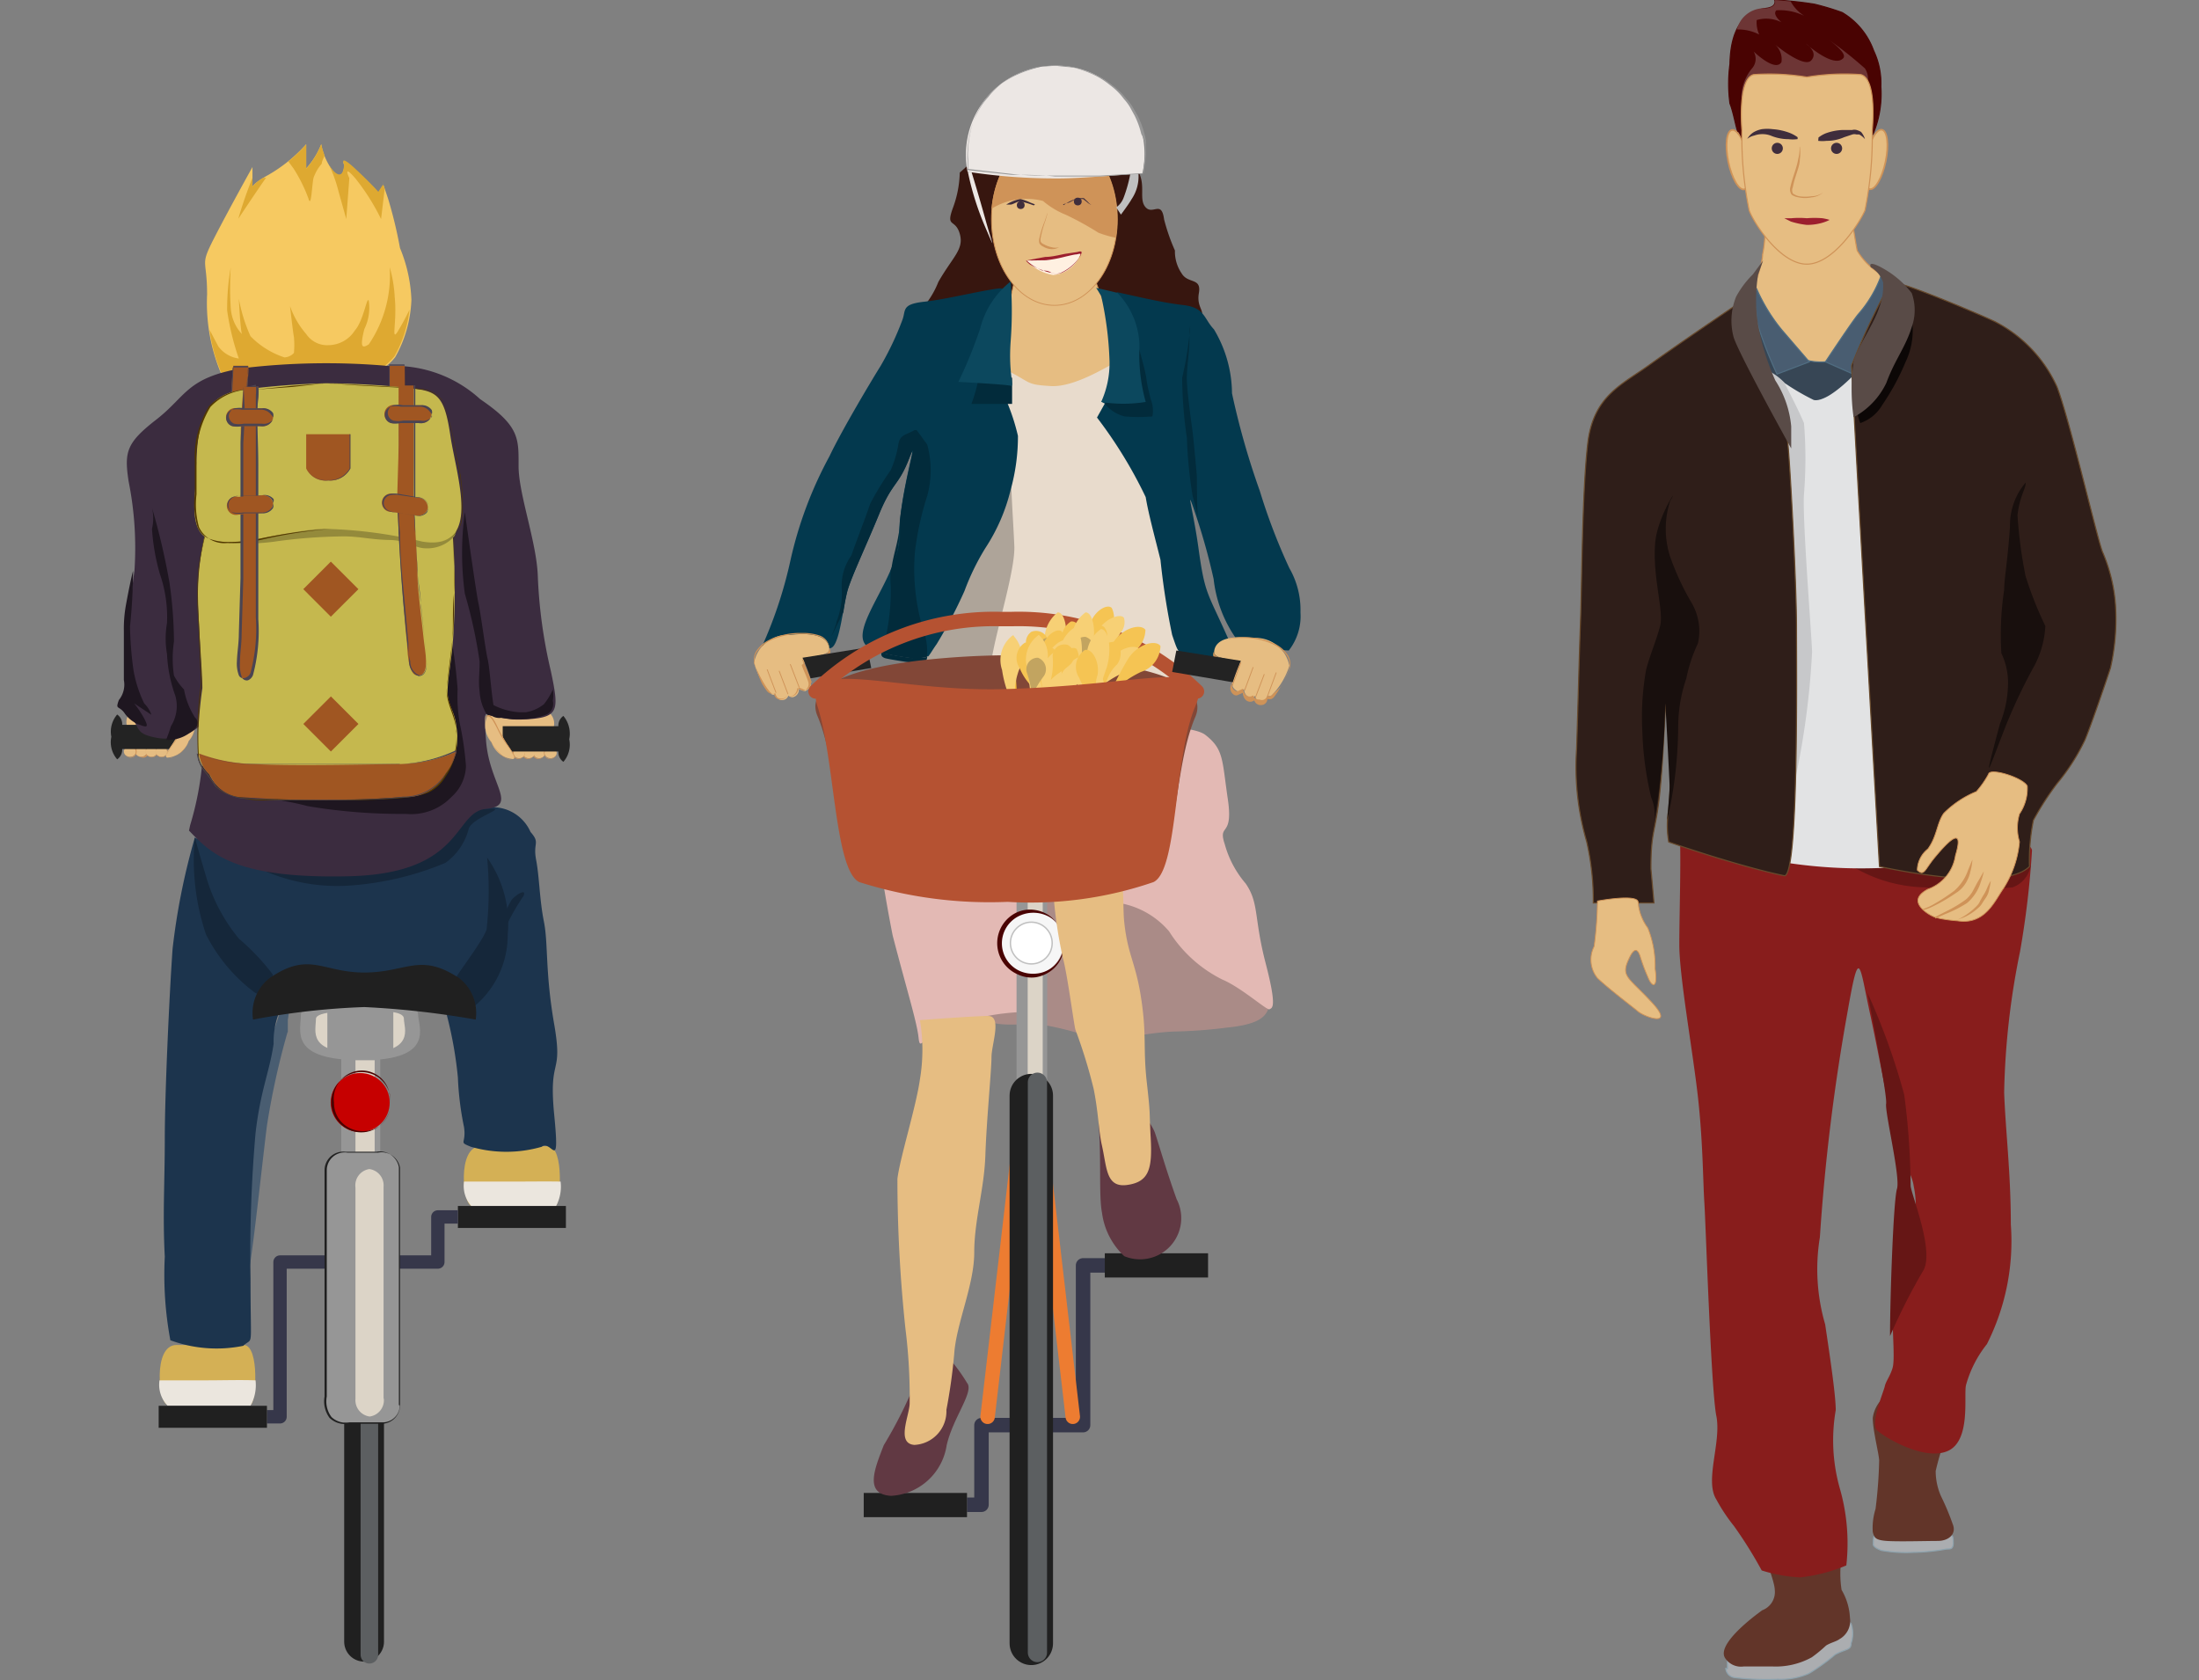 <svg id="Buddy_electric-2" data-name="Buddy electric" xmlns="http://www.w3.org/2000/svg" viewBox="0 0 79 60.37"><rect x="0" y="0" width="79" height="60.37" fill="#808080" stroke="none"/><defs><style>.cls-1,.cls-14,.cls-17,.cls-20,.cls-22,.cls-52,.cls-53{fill:#e6bd82;}.cls-1,.cls-14,.cls-17,.cls-20,.cls-52,.cls-53{stroke:#cf9358;}.cls-1,.cls-10,.cls-14,.cls-17,.cls-18,.cls-2,.cls-20,.cls-5,.cls-52,.cls-53,.cls-62,.cls-67,.cls-73,.cls-8{stroke-miterlimit:10;}.cls-1,.cls-10,.cls-2,.cls-5,.cls-8{stroke-width:0.04px;}.cls-2{fill:#abadb0;stroke:#8ea3ae;}.cls-3{fill:#623529;}.cls-4{fill:#881d1c;}.cls-5{fill:#374655;}.cls-5,.cls-8{stroke:#506d81;}.cls-6{fill:#661615;}.cls-7{fill:#e2e3e4;}.cls-28,.cls-8{fill:#495d71;}.cls-9{fill:#c7c8ca;}.cls-10{fill:#2f1e19;stroke:#684a2c;}.cls-11{fill:#0c0706;}.cls-12{fill:#594b47;}.cls-13{fill:#180f0d;}.cls-14{stroke-width:0.03px;}.cls-15{fill:#cf9358;}.cls-16{fill:#9c1f2e;}.cls-17{stroke-width:0.06px;}.cls-18,.cls-43{fill:#490302;}.cls-18{stroke:#490302;}.cls-18,.cls-20{stroke-width:0.04px;}.cls-19{fill:#6d3535;}.cls-21{fill:#3f2d3c;}.cls-23{fill:#fff0e1;}.cls-24{fill:#f6c961;}.cls-25{fill:#d61164;opacity:0.5;}.cls-26{fill:#dea931;}.cls-27{fill:#232323;}.cls-29{fill:#d4b055;}.cls-30{fill:#ebe6de;}.cls-31{fill:#1c344d;}.cls-32,.cls-33,.cls-59,.cls-60,.cls-67{fill:none;}.cls-32,.cls-59{stroke:#36374a;}.cls-32,.cls-33,.cls-34,.cls-35,.cls-59,.cls-60,.cls-74,.cls-75{stroke-linejoin:round;}.cls-32{stroke-width:0.48px;}.cls-33,.cls-34,.cls-60,.cls-74{stroke:#202020;}.cls-33{stroke-width:0.79px;}.cls-34,.cls-35,.cls-62,.cls-73,.cls-74,.cls-75{fill:#fff;}.cls-34,.cls-35,.cls-67,.cls-73,.cls-74,.cls-75{stroke-linecap:round;}.cls-34{stroke-width:1.43px;}.cls-35,.cls-75{stroke:#5c5f61;}.cls-35{stroke-width:0.63px;}.cls-36{fill:#969696;}.cls-37{fill:#dcd4c7;}.cls-38{fill:#202020;}.cls-39{fill:#15273a;}.cls-40{fill:#3b2c3f;}.cls-41{fill:#1e1620;}.cls-42{fill:#c60000;}.cls-44{fill:#a05622;}.cls-45{fill:#4a4452;}.cls-46{fill:#c5b84e;}.cls-47{fill:#523800;}.cls-48{fill:#948a3b;}.cls-49{fill:#aa8b87;}.cls-50{fill:#e3b9b4;}.cls-51{fill:#37160f;}.cls-52{stroke-width:0.03px;}.cls-53{stroke-width:0.03px;}.cls-54{fill:silver;}.cls-55{fill:#ece7e4;}.cls-56{fill:#e8dbcc;}.cls-57{fill:#aea499;}.cls-58{fill:#03394e;}.cls-59,.cls-67,.cls-73{stroke-width:0.52px;}.cls-60{stroke-width:0.87px;}.cls-61{fill:#f6f6f6;}.cls-62{stroke:silver;stroke-width:0.05px;}.cls-63{fill:#613943;}.cls-64{fill:#022b3b;}.cls-65{fill:#0c485e;}.cls-66{fill:#824737;}.cls-67{stroke:#b55232;}.cls-68{fill:#f5c453;}.cls-68,.cls-70,.cls-71{fill-rule:evenodd;}.cls-69{fill:#f4bb3a;}.cls-70{fill:#f7d075;}.cls-71{fill:#c2a460;}.cls-72{fill:#b55232;}.cls-73{stroke:#ed7c31;}.cls-74{stroke-width:1.56px;}.cls-75{stroke-width:0.69px;}</style></defs><title>Green street</title><path class="cls-1" d="M63.39,7.94a4.14,4.14,0,0,1-.07,1.21c0,0.31-.24.87-0.29,1.23a2.58,2.58,0,0,0,.43,1.11l2,2.15s3-3.39,2.46-3.62A2.42,2.42,0,0,1,66.72,9c-0.08-.41-0.2-1.22-0.2-1.22Z"/><path class="cls-2" d="M67.56,55.05c-0.26,0-.26.21-0.26,0.42,0,0-.05.1,0.29,0.23a5,5,0,0,0,1.14.07,7.25,7.25,0,0,0,1.2-.12c0.15,0,.24,0,0.24-0.22,0-.35-0.05-0.27-0.33-0.27S67.56,55.05,67.56,55.05Z"/><path class="cls-3" d="M68.16,49.94a1.21,1.21,0,0,0-.88,1c0,0.44.21,1.24,0.23,1.52a16.65,16.65,0,0,1-.13,1.75,2.27,2.27,0,0,0-.1.83c0.05,0.19.08,0.29,0.5,0.32s1.42,0,1.83,0,0.69-.26.54-0.61a8.78,8.78,0,0,0-.42-1,2.26,2.26,0,0,1-.19-0.9,9.11,9.11,0,0,1,.31-1.06c0-.17.64-0.78,0.34-1.21a1.64,1.64,0,0,0-.84-0.88A7.43,7.43,0,0,0,68.16,49.94Z"/><path class="cls-2" d="M62,59.94a0.36,0.36,0,0,0,.32.33,9.51,9.51,0,0,0,1.55.06,2.55,2.55,0,0,0,1.12-.21,7.51,7.51,0,0,0,.94-0.68c0.39-.21.57-0.15,0.57-0.4a1.09,1.09,0,0,0,0-.71c-0.8-.69-4.46,0-4.44,1.18v0.44Z"/><path class="cls-3" d="M63.35,55.55c0.08,0.54.4,1.25,0.41,1.57a0.7,0.7,0,0,1-.45.73c-0.39.28-1.68,1.27-1.32,1.74a0.68,0.68,0,0,0,.65.28c0.27,0,.76,0,1.05,0a2.68,2.68,0,0,0,1.4-.33,5.07,5.07,0,0,0,.51-0.42c0.15-.1.38-0.15,0.48-0.23a0.75,0.75,0,0,0,.38-0.77,2.17,2.17,0,0,0-.3-1,3.79,3.79,0,0,1,0-1.17l-2.68-.37H63.35Z"/><path class="cls-4" d="M60.33,29.82c0.08,0.57,0,3,0,4.12s0.47,3.74.66,5.39,0.19,3.12.24,3.88,0.24,6.72.43,7.66-0.43,2.32,0,3a6.26,6.26,0,0,0,.63.95,15.31,15.31,0,0,1,1,1.6,5.44,5.44,0,0,0,1.38.25,6,6,0,0,0,1.66-.43,7.16,7.16,0,0,0-.24-2.79,6.34,6.34,0,0,1-.14-2.79c0-.57-0.24-2.13-0.38-3.08a7.07,7.07,0,0,1-.19-3.13,72.15,72.15,0,0,1,1-8.13c0.42-2.41.42-1.66,0.8,0.09s0.71,3.74,1,4.64,0.52,1.18.57,1.56a3.44,3.44,0,0,1,0,1.42,29.91,29.91,0,0,0-.76,3.12c0,0.85.09,1.7,0,2s-0.24.47-.28,0.66-0.52,1.32-.29,1.56,1.7,1.13,2.55.76,0.57-2,.66-2.37a4.11,4.11,0,0,1,.75-1.47,8.2,8.2,0,0,0,.86-4.3c0-1.85-.19-3.36-0.24-4.74a27.56,27.56,0,0,1,.57-5.06A32.37,32.37,0,0,0,73,30.56c0-.72-6.32-1.92-6.32-1.92Z"/><path class="cls-5" d="M64.59,12.84a2.15,2.15,0,0,0,1.22.13,5.47,5.47,0,0,1,1.81.56l-3.57,1.36-1.48-2L62.85,11Z"/><path class="cls-6" d="M66.64,31.18a5.25,5.25,0,0,0,2.54.7,17.92,17.92,0,0,0,3.12,0,1,1,0,0,0,.65-0.77,2.72,2.72,0,0,0-2-1.17,3,3,0,0,0-2.19,0,8.05,8.05,0,0,0-2.12,1v0.24Z"/><path class="cls-7" d="M63.16,13a8.36,8.36,0,0,0,2,1.37c0.57,0.12,1.79-1.21,2.22-1.79S69,13,69,13L71,29.65a0.87,0.87,0,0,1-1,1.21c-1.38,0-1.19.3-2.15,0.31a17.83,17.83,0,0,1-3.5-.15c-1.16-.23-1.18-2.7-1.18-2.7V13Z"/><path class="cls-8" d="M63.11,10.38a6.23,6.23,0,0,0,.9,1.47L65,13l-1.16.44a14.73,14.73,0,0,1-.73-1.89c0-.34-0.12-1-0.12-1Z"/><path class="cls-8" d="M67.62,9.79a4.33,4.33,0,0,1-.87,1.51C66.5,11.61,65.58,13,65.58,13l1,0.44,1.23-2.58Z"/><path class="cls-9" d="M64.1,13.74c0.25,0.49.49,0.95,0.71,1.46a16.06,16.06,0,0,1,0,2.54c-0.07.83,0.28,5.18,0.29,5.68a28.67,28.67,0,0,1-.75,5.21c-0.31.44-.73-0.73-0.73-0.73L63,14.09a2.5,2.5,0,0,1,.38-0.84A2.18,2.18,0,0,1,64.1,13.74Z"/><path class="cls-10" d="M62.74,10.71c-0.85.57-2.51,1.7-3.5,2.41s-2,1.11-2.2,2.81-0.21,5.06-.26,6.39-0.09,3.08-.14,4.59A9.59,9.59,0,0,0,57,30.23a9.41,9.41,0,0,1,.24,2.21h2.18l-0.11-1.23c0-1.76.25-1.06,0.43-4.15,0.09-1.66.12-2.62,0.21-1.21a19,19,0,0,1,0,3.23,3.34,3.34,0,0,0,0,1.17s0.8,0.28,1.75.57,1.88,0.54,2.4.64,0.44-7.31.44-8.92-0.24-6.1-.33-6.81-0.62-2-.76-2.6S62.74,10.71,62.74,10.71Z"/><path class="cls-10" d="M68.4,10.24c0.71,0.21,2.73,1.06,3.26,1.31A4.91,4.91,0,0,1,73.9,13.9c0.46,1.21,1.42,5.36,1.63,5.92A5.84,5.84,0,0,1,76,21.74,7.93,7.93,0,0,1,75.82,24c-0.21.64-.75,2.2-0.92,2.59a7.43,7.43,0,0,1-1,1.56,10.36,10.36,0,0,0-.85,1.32,7.33,7.33,0,0,0-.14,1.66c-1,1-5.39,0-5.39,0s-1-17.6-1-18A26.36,26.36,0,0,1,68,10Z"/><path class="cls-11" d="M66.7,14.73a2.8,2.8,0,0,0,.13.47,1.46,1.46,0,0,0,.79-0.65A8.5,8.5,0,0,0,68.46,13a2.61,2.61,0,0,0,.25-1.3c-0.06-.51,0-0.87-0.15-0.63s-1.2,2.37-1.2,2.37l-0.71,1.21"/><path class="cls-12" d="M67.68,9.66a3.38,3.38,0,0,1,1,.87,1.81,1.81,0,0,1,0,1.22c-0.22.72-.61,1.18-0.91,2a2.73,2.73,0,0,1-1.18,1.24,7.2,7.2,0,0,1,0-2c0.14-.53.73-1.34,0.92-1.94a2.16,2.16,0,0,0,.14-0.91,1,1,0,0,0-.44-0.54C67.08,9.3,67.68,9.66,67.68,9.66Z"/><path class="cls-12" d="M63.16,9.87a5.69,5.69,0,0,0,0,1.8,8.67,8.67,0,0,0,.62,2,3.63,3.63,0,0,1,.57,1.65v0.79s-1.88-3.38-2.07-4a2.29,2.29,0,0,1,.09-1.45,3.36,3.36,0,0,1,.6-0.8l0.37-.5"/><path class="cls-13" d="M59.46,19.54c-0.09,1.21.32,2.42,0.18,2.95s-0.35,1-.5,1.56A9.52,9.52,0,0,0,59,26.24a11.72,11.72,0,0,0,.32,2.41,1.55,1.55,0,0,1,.1.89,26,26,0,0,0,.4-4.22c0-.39.15,2.6,0.16,2.88s-0.08,1.05-.08,1.25a15.39,15.39,0,0,0,.39-3.35,5.36,5.36,0,0,1,.29-1.72A5.47,5.47,0,0,1,61,23.11a2,2,0,0,0-.21-1.42A9.52,9.52,0,0,1,60,20a3.26,3.26,0,0,1,0-2C60.39,17.34,59.53,18.54,59.46,19.54Z"/><path class="cls-13" d="M72.09,26a19.5,19.5,0,0,1,1-2.09,3.41,3.41,0,0,0,.39-1.42,13.24,13.24,0,0,1-.71-1.79,16.14,16.14,0,0,1-.29-2.19c0.07-.67.32-1,0.29-1.17a2.35,2.35,0,0,0-.56,1.57C72.13,20.13,72,20.79,72,21.19a10.84,10.84,0,0,0-.1,2.28,2.46,2.46,0,0,1,.24,1A4,4,0,0,1,71.85,26C71.14,28.64,71.49,27.51,72.09,26Z"/><path class="cls-6" d="M67.09,35.67a23.81,23.81,0,0,1,1.32,3.66,26.06,26.06,0,0,1,.23,3.26c0,0.28.89,2.4,0.44,3.08A21.93,21.93,0,0,0,67.9,48c0-1.36.12-4.87,0.25-5.29s-0.44-2.75-.39-3.06S67.09,35.67,67.09,35.67Z"/><path class="cls-14" d="M57.39,32.37A13.55,13.55,0,0,1,57.27,34a1.05,1.05,0,0,0,.12,1.14c0.41,0.39,1.22,1,1.46,1.2s1.34,0.59.5-.32-1.12-.93-0.85-1.53c0.16-.37.31-0.5,0.43-0.11a6.53,6.53,0,0,0,.27.72c0.16,0.41.37,0.4,0.26-.3a3.65,3.65,0,0,0-.26-1.46,1.81,1.81,0,0,1-.35-0.93C58.83,32.1,57.39,32.37,57.39,32.37Z"/><path class="cls-14" d="M71,28.44a3.57,3.57,0,0,0-1.17.78c-0.25.36-.24,0.83-0.57,1.28a1,1,0,0,0-.38.76c0.24,0.23.26,0,.59-0.41,0.89-1.09,1-.84.78-0.11a1.52,1.52,0,0,1-1,1.21c-0.42.23-.43,0.47-0.18,0.72a1.37,1.37,0,0,0,.44.28L69.7,33a5.29,5.29,0,0,0,.62.08c1,0.16,1.34-.72,1.66-1.17a3.72,3.72,0,0,0,.57-1.67,1.73,1.73,0,0,1,0-1,1.62,1.62,0,0,0,.28-1c-0.15-.3-1.34-0.67-1.39-0.43A3.28,3.28,0,0,1,71,28.44Z"/><path class="cls-15" d="M69.08,32.66a1.88,1.88,0,0,0,.38-0.17A6.9,6.9,0,0,0,70.21,32a1.75,1.75,0,0,0,.49-0.73l0.16-.39h0a2,2,0,0,1-.07.42,1.32,1.32,0,0,1-.16.41,1.06,1.06,0,0,1-.36.37,5.85,5.85,0,0,1-.8.47,1.83,1.83,0,0,1-.39.15h0Z"/><path class="cls-15" d="M69.52,32.94l0.36-.18a4.89,4.89,0,0,0,.74-0.44A1.1,1.1,0,0,0,70.88,32c0.07-.13.13-0.25,0.19-0.35s0.2-.35.2-0.35h0a2.55,2.55,0,0,1-.11.39,1.6,1.6,0,0,1-.49.75,4.28,4.28,0,0,1-.79.4L69.52,33h0Z"/><path class="cls-15" d="M70.24,33.08a2.41,2.41,0,0,0,.81-0.57,0.55,0.55,0,0,0,.09-0.15l0.09-.16a1.61,1.61,0,0,0,.15-0.28,2,2,0,0,1,.14-0.28h0a2.19,2.19,0,0,1-.06.32,0.72,0.72,0,0,1-.13.31l-0.1.15a0.67,0.67,0,0,1-.12.16,1.89,1.89,0,0,1-.59.39l-0.3.11h0Z"/><path class="cls-16" d="M64,7.62l0.3,0.07a1.69,1.69,0,0,0,.3.06l0.35,0a2.46,2.46,0,0,0,.35,0,2,2,0,0,1,.31,0,1.93,1.93,0,0,1,.31,0h0a2,2,0,0,1-.3.08,2.07,2.07,0,0,1-.31.06,1.28,1.28,0,0,1-.37,0l-0.37-.05a1.47,1.47,0,0,1-.3-0.09L64,7.64h0Z"/><ellipse class="cls-17" cx="62.44" cy="5.73" rx="0.36" ry="1.09" transform="translate(0.14 12.81) rotate(-11.72)"/><ellipse class="cls-17" cx="67.39" cy="5.73" rx="1.09" ry="0.36" transform="translate(48.09 70.55) rotate(-78.28)"/><path class="cls-18" d="M67.28,4.84a3.73,3.73,0,0,0,.29-1.73,2.74,2.74,0,0,0-.26-1.29A2.62,2.62,0,0,0,66.18.45a9.38,9.38,0,0,0-1-.3A13.58,13.58,0,0,0,63.76,0s0.1,0.25-.31.3c-0.85.11-1.28,0.8-1.3,2a5.29,5.29,0,0,0,0,1.42c0.13,0.31.24,1,.29,1s0.16,0.28.16,0.28"/><path class="cls-19" d="M62.56,3.52a1.66,1.66,0,0,1,.38-1.06A0.52,0.52,0,0,0,63,1.85s0.78,0.76,1,.38a0.7,0.7,0,0,0-.27-0.66s1.07,0.9,1.34.6-0.19-.6-0.19-0.6,1,0.9,1.34.52c0.17-.19-0.56-0.69-0.56-0.69A14.4,14.4,0,0,1,67,2.46a0.7,0.7,0,0,1,.1.5C67.12,3.36,62.56,3.52,62.56,3.52Z"/><path class="cls-20" d="M66.85,2.68a8.26,8.26,0,0,0-1.94.09A8.25,8.25,0,0,0,63,2.68c-0.59.15-.42,2-0.42,2a13.08,13.08,0,0,0,.26,2.88C63,8,63.95,9.49,64.91,9.49S66.81,8,67,7.56a13.2,13.2,0,0,0,.26-2.88S67.45,2.83,66.85,2.68Z"/><path class="cls-21" d="M64.56,5a1.27,1.27,0,0,1-.31,0,1.66,1.66,0,0,1-.64-0.13,0.87,0.87,0,0,0-.59,0,0.6,0.6,0,0,0-.25.12l0,0A0.68,0.68,0,0,1,63,4.75a0.92,0.92,0,0,1,.3-0.11,1.52,1.52,0,0,1,.38,0,2.16,2.16,0,0,1,.63.14,1.31,1.31,0,0,1,.27.15V5Z"/><path class="cls-21" d="M65.33,4.94a1.12,1.12,0,0,1,.26-0.15,2,2,0,0,1,.6-0.12l0.35,0a0.32,0.32,0,0,1,.16,0,0.65,0.65,0,0,1,.16.07A0.7,0.7,0,0,1,67,5h0a0.69,0.69,0,0,0-.21-0.17l-0.1,0a0.26,0.26,0,0,0-.14,0l-0.3.1a1.53,1.53,0,0,1-.63.13,1.24,1.24,0,0,1-.3,0v0Z"/><circle class="cls-21" cx="63.85" cy="5.33" r="0.2"/><circle class="cls-21" cx="65.98" cy="5.33" r="0.2"/><path class="cls-22" d="M64.66,5.27c0,0.71-.51,1.5-0.24,1.68a1.1,1.1,0,0,0,1.1,0"/><path class="cls-15" d="M64.66,5.27a1.58,1.58,0,0,1,0,.45c0,0.27-.18.61-0.25,1a0.27,0.27,0,0,0,0,.23,0.62,0.62,0,0,0,.22.1,1.56,1.56,0,0,0,.45,0,0.7,0.7,0,0,0,.42-0.14h0a0.7,0.7,0,0,1-.42.18,1.13,1.13,0,0,1-.47,0A0.64,0.64,0,0,1,64.37,7a0.32,0.32,0,0,1-.05-0.28c0.08-.36.23-0.69,0.28-1a1.58,1.58,0,0,0,.05-0.45h0Z"/><path class="cls-19" d="M63.11,0.72A1.22,1.22,0,0,1,64,.8S63.65,0.52,63.82.37a2,2,0,0,1,1,.2A1.41,1.41,0,0,1,64.33.05L63.76,0s0.1,0.25-.31.3a1,1,0,0,0-1.05.76,1.63,1.63,0,0,1,.8.18A1.05,1.05,0,0,1,63.11.72Z"/><path class="cls-23" d="M64.1,7.84c0.26,0,.62.09,0.82,0.09s0.84,0,.82,0"/><path class="cls-16" d="M64.1,7.84l0.26,0a3.06,3.06,0,0,1,.55,0,3.45,3.45,0,0,1,.56,0,1.8,1.8,0,0,1,.26.06,1.48,1.48,0,0,1-.25.1,2,2,0,0,1-.57.08,3,3,0,0,1-.57-0.12Z"/><path class="cls-24" d="M7.93,13.39a6.55,6.55,0,0,1-.49-2.81c0-1.31-.27-1,0.24-2S9.07,6,9.07,6V6.85s-0.24-.12.56-0.56A5.5,5.5,0,0,0,11,5.18s0,0.67,0,.87a2.84,2.84,0,0,0,.54-0.87,2.28,2.28,0,0,0,.45,1c0.34,0.4.38-.24,0.38-0.24s-0.2-.4.4,0.16,0.83,0.83.83,0.83l0.18-.28s-0.18-.52.16,0.48a16,16,0,0,1,.43,1.78,5.38,5.38,0,0,1,.41,1.86,4.55,4.55,0,0,1-.58,2.06,1.92,1.92,0,0,1-1.22.71C12.4,13.63,7.93,13.39,7.93,13.39Z"/><path class="cls-25" d="M13.77,6.62h0S13.66,6.31,13.77,6.62Z"/><path class="cls-26" d="M14.27,11.94c-0.22.32,0-.4-0.09-1.27A4.66,4.66,0,0,0,14,9.6a4.43,4.43,0,0,1-.75,2.77c-0.22.14-.34,0.16-0.16-0.55a1.72,1.72,0,0,0,.16-1c-0.06-.24-0.18.69-0.5,1.05a1.14,1.14,0,0,1-.93.53A0.91,0.91,0,0,1,11,12,3.08,3.08,0,0,1,10.42,11s0.1,0.91.14,1.11a3.18,3.18,0,0,1,0,.57,0.5,0.5,0,0,1-.34.16A3,3,0,0,1,9,12.08a5.76,5.76,0,0,1-.42-1.35s0.05,1.05.11,1.27a1.52,1.52,0,0,1-.4-0.93,11.32,11.32,0,0,1,0-1.47,8.86,8.86,0,0,0-.13,1.55,9.15,9.15,0,0,0,.42,1.73,1.09,1.09,0,0,1-.74-0.44l-0.31-.59a5.64,5.64,0,0,0,.42,1.54s4.47,0.24,5,.12a1.92,1.92,0,0,0,1.22-.71,4.29,4.29,0,0,0,.54-1.67A9.06,9.06,0,0,1,14.27,11.94Z"/><ellipse class="cls-22" cx="5.76" cy="25.94" rx="1.22" ry="0.76"/><ellipse class="cls-22" cx="5.07" cy="27.01" rx="0.21" ry="0.18"/><path class="cls-15" d="M4.87,27a0.17,0.17,0,0,0,.1.15,0.19,0.19,0,1,0,0-.3A0.17,0.17,0,0,0,4.87,27Zm0,0A0.18,0.18,0,0,1,5,26.85a0.21,0.21,0,1,1,0,.32A0.18,0.18,0,0,1,4.87,27Z"/><ellipse class="cls-22" cx="4.67" cy="27" rx="0.22" ry="0.19"/><path class="cls-15" d="M4.45,27a0.18,0.18,0,0,0,.1.16,0.2,0.2,0,1,0,0-.31A0.18,0.18,0,0,0,4.45,27Zm0,0a0.19,0.19,0,0,1,.1-0.17,0.22,0.22,0,1,1,0,.34A0.19,0.19,0,0,1,4.45,27Z"/><ellipse class="cls-22" cx="5.44" cy="27.01" rx="0.21" ry="0.18"/><path class="cls-15" d="M5.23,27a0.17,0.17,0,0,0,.1.15,0.19,0.19,0,1,0,0-.29A0.17,0.17,0,0,0,5.23,27Zm0,0a0.18,0.18,0,0,1,.09-0.16,0.21,0.21,0,1,1,0,.32A0.18,0.18,0,0,1,5.23,27Z"/><ellipse class="cls-22" cx="5.8" cy="27.01" rx="0.21" ry="0.18"/><path class="cls-15" d="M5.59,27a0.17,0.17,0,0,0,.1.15,0.19,0.19,0,1,0,0-.29A0.17,0.17,0,0,0,5.59,27Zm0,0a0.18,0.18,0,0,1,.09-0.16,0.21,0.21,0,1,1,0,.32A0.18,0.18,0,0,1,5.59,27Z"/><path class="cls-27" d="M4.21,25.67a0.42,0.42,0,0,1,.18.37h2v0.87h-2a0.42,0.42,0,0,1-.18.37A0.94,0.94,0,0,1,4,26.47,0.94,0.94,0,0,1,4.21,25.67Z"/><path class="cls-22" d="M6,27.22a0.88,0.88,0,0,0,.78-0.6,0.88,0.88,0,0,0,.15-0.95,1,1,0,0,0-.54.73C6.16,26.84,5.85,27.13,6,27.22Z"/><path class="cls-15" d="M6,27.22a0.2,0.2,0,0,0,.16,0A0.94,0.94,0,0,0,6.54,27a1.84,1.84,0,0,0,.34-0.53A1,1,0,0,0,7,25.74c-0.07-.13-0.2,0-0.25.09s-0.12.21-.17,0.31a3.86,3.86,0,0,1-.32.55,3.29,3.29,0,0,0-.25.38A0.1,0.1,0,0,0,6,27.22Zm0,0a0.11,0.11,0,0,1,0-.15,3.27,3.27,0,0,1,.24-0.38,5.85,5.85,0,0,0,.31-0.55c0.05-.1.11-0.21,0.17-0.32a0.47,0.47,0,0,1,.12-0.14,0.12,0.12,0,0,1,.17.05,1,1,0,0,1-.11.71,1.84,1.84,0,0,1-.35.53,1,1,0,0,1-.37.25A0.21,0.21,0,0,1,6,27.22Z"/><ellipse class="cls-22" cx="18.69" cy="25.99" rx="1.22" ry="0.76"/><ellipse class="cls-22" cx="19.37" cy="27.06" rx="0.21" ry="0.18"/><path class="cls-15" d="M19.58,27.06a0.18,0.18,0,0,1-.1.16,0.21,0.21,0,1,1,0-.32A0.18,0.18,0,0,1,19.58,27.06Zm0,0a0.17,0.17,0,0,0-.1-0.15,0.19,0.19,0,1,0,0,.3A0.17,0.17,0,0,0,19.58,27.06Z"/><ellipse class="cls-22" cx="19.78" cy="27.05" rx="0.22" ry="0.19"/><path class="cls-15" d="M20,27.05a0.19,0.19,0,0,1-.1.17,0.22,0.22,0,1,1,0-.34A0.19,0.19,0,0,1,20,27.05Zm0,0a0.18,0.18,0,0,0-.11-0.15,0.2,0.2,0,1,0,0,.31A0.18,0.18,0,0,0,20,27.05Z"/><ellipse class="cls-22" cx="19" cy="27.06" rx="0.21" ry="0.18"/><path class="cls-15" d="M19.21,27.06a0.18,0.18,0,0,1-.1.16,0.21,0.21,0,1,1,0-.32A0.18,0.18,0,0,1,19.21,27.06Zm0,0a0.17,0.17,0,0,0-.1-0.15,0.19,0.19,0,1,0,0,.3A0.17,0.17,0,0,0,19.21,27.06Z"/><ellipse class="cls-22" cx="18.65" cy="27.06" rx="0.21" ry="0.18"/><path class="cls-15" d="M18.86,27.06a0.18,0.18,0,0,1-.1.16,0.21,0.21,0,1,1,0-.32A0.18,0.18,0,0,1,18.86,27.06Zm0,0a0.17,0.17,0,0,0-.1-0.15,0.19,0.19,0,1,0,0,.3A0.17,0.17,0,0,0,18.85,27.06Z"/><path class="cls-28" d="M10.33,37.08a27.67,27.67,0,0,0-.74,3.36c-0.21,1.64-.8,7.39-0.75,4.9S8.62,40.77,9,39.61s0.62-2,.9-2.77,0.33-1.35.44-1.12a2.58,2.58,0,0,1,0,.92v0.45Z"/><path class="cls-29" d="M8.75,48.32H6.34c-0.87,0-.63,2.14-0.32,2.14H9C9.19,50.46,9.35,48.32,8.75,48.32Z"/><path class="cls-30" d="M7.45,49.59c-0.59,0-1.17,0-1.72,0a1.08,1.08,0,0,0,.29.91H9a1.5,1.5,0,0,0,.18-0.91C8.62,49.57,8,49.59,7.45,49.59Z"/><path class="cls-29" d="M19.69,41.18H17.27c-0.87,0-.64,2.14-0.32,2.14h3C20.13,43.32,20.29,41.18,19.69,41.18Z"/><path class="cls-30" d="M18.39,42.45c-0.59,0-1.17,0-1.72,0a1.09,1.09,0,0,0,.29.91h3a1.49,1.49,0,0,0,.18-0.91C19.56,42.44,19,42.45,18.39,42.45Z"/><path class="cls-31" d="M7,30.09a24.06,24.06,0,0,0-.8,4c-0.12,1.7-.28,5.23-0.28,6.82s-0.08,2.74,0,4.24a12.89,12.89,0,0,0,.2,3,4.8,4.8,0,0,0,2.62.2C9.11,48,9,48.6,9,45.94a50.33,50.33,0,0,1,.18-5.23c0.18-1.55.5-2.19,0.65-3.21a2.88,2.88,0,0,1,.15-1c0.52-1.23.85-.61,2.63-0.57s3.34-.18,3.45.57a14.3,14.3,0,0,1,.39,2.21,10.74,10.74,0,0,0,.22,1.78c0.09,0.63-.22.52,0.25,0.71a4.59,4.59,0,0,0,2.54,0c0.36-.28.66,1,0.45-1.15s0.33-1.35,0-3.25-0.21-2.89-.37-3.69-0.16-1.59-.28-2.22,0.16-.59-0.2-1A1.49,1.49,0,0,0,17.73,29c-0.75,0-.44.08-1.06,0.52A6.18,6.18,0,0,1,13,31C8.63,31,7,30.09,7,30.09Z"/><polyline class="cls-32" points="11.69 45.34 10.06 45.34 10.06 50.9 9.59 50.9"/><line class="cls-33" x1="9.59" y1="50.9" x2="5.7" y2="50.9"/><line class="cls-33" x1="20.33" y1="43.72" x2="16.45" y2="43.72"/><polyline class="cls-32" points="16.45 43.72 15.73 43.72 15.73 45.34 14.35 45.34"/><line class="cls-34" x1="13.08" y1="50.9" x2="13.08" y2="58.98"/><line class="cls-35" x1="13.27" y1="50.46" x2="13.27" y2="59.45"/><path class="cls-36" d="M10.81,36.44c0,0.62-.44,1.65,2.21,1.65s2-1.22,2-1.65-1.33-.36-2-0.36S10.83,36.06,10.81,36.44Z"/><path class="cls-37" d="M11.35,36.6c0,0.46-.33,1.23,1.64,1.23s1.52-.9,1.52-1.23-1-.27-1.52-0.27S11.37,36.32,11.35,36.6Z"/><rect class="cls-36" x="11.76" y="36.27" width="2.37" height="1.66"/><rect class="cls-36" x="12.26" y="37.83" width="1.4" height="3.56"/><rect class="cls-37" x="12.77" y="38.09" width="0.69" height="3.3"/><rect class="cls-36" x="11.69" y="41.39" width="2.66" height="9.73" rx="0.63" ry="0.63"/><path class="cls-38" d="M14.37,50.49a0.65,0.65,0,0,1-.06.27,0.66,0.66,0,0,1-.62.39H12.52a0.8,0.8,0,0,1-.68-0.21,1,1,0,0,1-.18-0.77c0-2.22,0-5.18,0-8.14a0.67,0.67,0,0,1,.76-0.65h1.1a0.69,0.69,0,0,1,.81.55c0,0.36,0,.71,0,1.06,0,1.39,0,2.68,0,3.79v3.7h0Zm0,0s0-1.48,0-3.7c0-1.11,0-2.4,0-3.79,0-.35,0-0.7,0-1.05a0.67,0.67,0,0,0-.79-0.54h-1.1a0.64,0.64,0,0,0-.74.62c0,3,0,5.92,0,8.14a0.94,0.94,0,0,0,.17.74,0.75,0.75,0,0,0,.65.19h1.17a0.62,0.62,0,0,0,.58-0.36,0.53,0.53,0,0,0,.05-0.25h0Z"/><path class="cls-37" d="M13.79,50.26a0.59,0.59,0,0,1-.51.63,0.59,0.59,0,0,1-.51-0.63v-7.6A0.59,0.59,0,0,1,13.27,42a0.59,0.59,0,0,1,.51.63v7.6Z"/><path class="cls-39" d="M9.58,31.32a6.57,6.57,0,0,0,2.9.5A10.8,10.8,0,0,0,16,31a2.16,2.16,0,0,0,.83-1.19c0.09-.5,1.9-0.89.3-0.72s-2.62.6-3.64,0.72-2.4.56-2.84,0.61A2.53,2.53,0,0,0,9.58,31.32Z"/><path class="cls-40" d="M6.79,29.84c0.79,0.82,1.63,1.74,5.76,1.64s3.74-2.31,4.91-2.42,0.11-.88,0-2.47-0.1-.69,1.27-0.74,1.37-.26,1.06-1.74a17.74,17.74,0,0,1-.47-3.44c-0.05-1.22-.69-2.93-0.69-3.92s0.05-1.44-1.38-2.41a4.56,4.56,0,0,0-3.27-1.19,25.42,25.42,0,0,0-5.28.08c-2,.34-2,1-3.08,1.84s-1.16,1.16-1,2.22a12.16,12.16,0,0,1,.21,3.22,28.27,28.27,0,0,0-.28,3.6c0.07,1.06-.55,1.11,0,1.53s0.2,0.69,1,.85A1.84,1.84,0,0,0,7.26,26c0.53-.48-0.05-0.58.05,0.53a11.11,11.11,0,0,1-.48,3.12"/><path class="cls-27" d="M20.24,25.72a0.42,0.42,0,0,0-.18.37h-2V27h2a0.42,0.42,0,0,0,.18.37,0.94,0.94,0,0,0,.21-0.81A1,1,0,0,0,20.24,25.72Z"/><path class="cls-39" d="M7,30.09a8.41,8.41,0,0,0,.4,3.48,6,6,0,0,0,1.74,2.08c0.41,0.27.68-.36,0.66-0.64a8.08,8.08,0,0,0-1.21-1.28,6.21,6.21,0,0,1-1.19-2.25C7.18,30.74,7,30.09,7,30.09Z"/><path class="cls-39" d="M17.5,30.81a4.11,4.11,0,0,1,.74,2.77,3.33,3.33,0,0,1-1.35,2.69c-0.3.2-.68-0.67-0.66-0.87s1.07-1.5,1.25-2A12.74,12.74,0,0,0,17.5,30.81Z"/><path class="cls-38" d="M13.08,34.94c1.54,0,2-.74,3.43.21a1.59,1.59,0,0,1,.58,1.48,31.57,31.57,0,0,0-4-.45,26.08,26.08,0,0,0-4,.45,1.59,1.59,0,0,1,.58-1.48c1.45-1,1.89-.21,3.43-0.21"/><path class="cls-39" d="M17.91,33.55a4.08,4.08,0,0,1,.47-1.22c0.21-.24.56-0.41,0.42-0.13a8.1,8.1,0,0,0-.58,1c-0.16.45-.32,0.82-0.32,0.82l-0.16-.47"/><path class="cls-41" d="M16.7,18.4a10.8,10.8,0,0,0,0,2.93,17.62,17.62,0,0,1,.53,2.43c0,0.5-.05.69,0,1.08a1.78,1.78,0,0,0,.24.8c0.11,0.13.41,0.09,0.31-.11S17.6,24,17.52,23.68s-0.24-1.59-.33-2S16.7,18.4,16.7,18.4Z"/><path class="cls-41" d="M17.67,25.3a2.41,2.41,0,0,0,1,.29h0.21a1.41,1.41,0,0,0,.66-0.29,2.24,2.24,0,0,0,.32-0.53,1.2,1.2,0,0,1,0,.41,0.43,0.43,0,0,1-.2.48,2.49,2.49,0,0,1-.92.18H18.44L18,25.79a0.51,0.51,0,0,1-.52-0.28A0.53,0.53,0,0,1,17.67,25.3Z"/><path class="cls-41" d="M5.46,18.24a24.7,24.7,0,0,1,.63,2.7,15.6,15.6,0,0,1,.16,2.11,4.08,4.08,0,0,0,0,1.22,2.23,2.23,0,0,0,.36.5,2.8,2.8,0,0,0,.39,1c0.24,0.23,0,.45-0.2.57a1.3,1.3,0,0,1-.66.24c-0.25,0-.17.09,0-0.49A1.35,1.35,0,0,0,6.3,25,5.09,5.09,0,0,1,6,23.5a3.27,3.27,0,0,1,0-1.12,4.73,4.73,0,0,0-.26-1.77A7.64,7.64,0,0,1,5.46,19,1.65,1.65,0,0,0,5.46,18.24Z"/><path class="cls-41" d="M4.78,20.51a20.06,20.06,0,0,1-.11,2,13.15,13.15,0,0,0,.12,1.53,4.41,4.41,0,0,0,.39,1.23,1.07,1.07,0,0,1,.26.41l-0.62-.41a4,4,0,0,1,.36.54c0.12,0.24.17,0.36-.13,0.24a1.12,1.12,0,0,1-.59-0.45c-0.2-.26-0.32-0.09-0.19-0.45a0.88,0.88,0,0,0,.18-0.72c0-.71,0-1.35,0-1.75a4.74,4.74,0,0,1,.07-0.92C4.64,21.09,4.75,20.61,4.78,20.51Z"/><circle class="cls-42" cx="12.94" cy="39.61" r="1.06"/><path class="cls-43" d="M14,39.61a1,1,0,0,0,0-.28,1,1,0,0,0-2,.28,1,1,0,0,0,.61.94,1.07,1.07,0,0,0,1-.08A1,1,0,0,0,14,39.89,1,1,0,0,0,14,39.61Zm0,0a1,1,0,0,1,0,.28,1.07,1.07,0,0,1-.43.61,1.06,1.06,0,0,1-1,.1,1.08,1.08,0,0,1,0-2,1.07,1.07,0,0,1,1,.09,1.06,1.06,0,0,1,.43.6A1,1,0,0,1,14,39.61Z"/><path class="cls-22" d="M18.44,27.27a0.88,0.88,0,0,1-.78-0.6,0.88,0.88,0,0,1-.15-0.95,1,1,0,0,1,.54.73C18.28,26.9,18.6,27.19,18.44,27.27Z"/><path class="cls-15" d="M18.44,27.27a0.2,0.2,0,0,1-.17,0A1,1,0,0,1,17.9,27a1.82,1.82,0,0,1-.35-0.53,1,1,0,0,1-.11-0.71,0.12,0.12,0,0,1,.17-0.05,0.46,0.46,0,0,1,.12.14c0.07,0.1.12,0.21,0.17,0.32a6.19,6.19,0,0,0,.31.55,3.25,3.25,0,0,1,.24.38A0.1,0.1,0,0,1,18.44,27.27Zm0,0a0.1,0.1,0,0,0,0-.15,3.24,3.24,0,0,0-.25-0.38,4,4,0,0,1-.32-0.55c-0.05-.1-0.11-0.21-0.17-0.31s-0.18-.22-0.25-0.09a1,1,0,0,0,.1.69,1.83,1.83,0,0,0,.34.53,0.94,0.94,0,0,0,.36.26A0.2,0.2,0,0,0,18.44,27.27Z"/><path class="cls-41" d="M9.58,28.63c0.58,0.16.87,0.17,1.47,0.33a20.13,20.13,0,0,0,3.53.28,2,2,0,0,0,1.64-.61,1.54,1.54,0,0,0,.52-1.11A10.91,10.91,0,0,0,16.52,26a5.54,5.54,0,0,1-.08-1.24,19.4,19.4,0,0,0-.33-2.39,3.15,3.15,0,0,0-1.58-.32s-4.07,2.55-4.07,2.55Z"/><path class="cls-26" d="M13.59,6.89s-0.24-.28-0.83-0.83-0.4-.16-0.4-0.16,0,0.63-.38.24a1.52,1.52,0,0,1-.15-0.2,5.25,5.25,0,0,1,.33.93l0.28,1,0.11-1.47s-0.26-.54.21,0a7.9,7.9,0,0,1,.93,1.47l0.13-1.08-0.06-.16Z"/><path class="cls-26" d="M11,6.06c0-.2,0-0.87,0-0.87a5.51,5.51,0,0,1-.64.61l0.19,0.26a5.53,5.53,0,0,1,.53,1.07c0.1,0.36.12-.4,0.18-0.73a1.56,1.56,0,0,1,.3-0.52c0-.09.07-0.2,0.1-0.3a2.32,2.32,0,0,1-.12-0.4A2.84,2.84,0,0,1,11,6.06Z"/><path class="cls-26" d="M9.46,6.39a1.3,1.3,0,0,0-.39.31V6.39a15.37,15.37,0,0,0-.51,1.47s0.91-1.37,1-1.47H9.46Z"/><path class="cls-44" d="M14.54,13.14H14c0,0.19,0,1.38,0,2A1.36,1.36,0,0,0,14.55,15C14.55,14.14,14.54,13.14,14.54,13.14Z"/><path class="cls-45" d="M14.54,13.14H14v2h0A1.36,1.36,0,0,0,14.54,15h0V13.14Zm0,0,0,1.86h0a1.38,1.38,0,0,1-.56.09h0v-2h0.55Z"/><path class="cls-44" d="M8.86,14.24c0-.2.11-1.11,0.05-1.1l-0.53,0s-0.13,1.37-.12,2c0,0.09,0,.2,0,0.32a0.68,0.68,0,0,1,.58.09C8.86,15.08,8.87,14.41,8.86,14.24Z"/><path class="cls-45" d="M8.86,14.24c0-.27,0-0.54.05-0.82v-0.2s0-.08,0-0.07H8.8l-0.41,0h0L8.33,14.32c0,0.38-.06.76,0,1.14h0a0.69,0.69,0,0,1,.59.09h0Zm0,0v1.33h0a0.69,0.69,0,0,0-.57-0.09h0v0c0-.38,0-0.76,0-1.14l0.07-1.14h0l0.41,0H8.9c0.05,0,0,.06,0,0.09v0.21C8.91,13.7,8.87,14,8.86,14.24Z"/><path class="cls-46" d="M7.43,18.93a9.63,9.63,0,0,0-.32,2.36c0,1,.16,2.84.16,3.43A15.81,15.81,0,0,0,7.11,27a1.25,1.25,0,0,0,.41.8,1.3,1.3,0,0,0,1,.78,40.49,40.49,0,0,0,6,0A1.56,1.56,0,0,0,16,27.81a2.2,2.2,0,0,0,.4-1.67c-0.06-.63-0.32-0.78-0.32-1.29s0.17-1.23.21-2.11a25.39,25.39,0,0,0-.06-3.91C16.1,18.4,7.43,18.93,7.43,18.93Z"/><path class="cls-47" d="M7.43,18.93l-0.08.4a11,11,0,0,0-.21,1.13,11,11,0,0,0,0,1.78l0.11,2.31a13.61,13.61,0,0,0-.1,2.72,1.39,1.39,0,0,0,.38.62,1.3,1.3,0,0,0,.49.56,3.59,3.59,0,0,0,1.52.26c1.06,0,2.16,0,3.27,0,0.56,0,1.12,0,1.68-.09a3.56,3.56,0,0,0,.82-0.18,1.41,1.41,0,0,0,.61-0.56,2.19,2.19,0,0,0,.47-1.57c0-.58-0.41-1.05-0.33-1.64s0.15-1.1.19-1.64,0-1.08.05-1.61,0-1.05,0-1.56c0-.25,0-0.51,0-0.75a0.38,0.38,0,0,0-.11-0.32,1.61,1.61,0,0,0-.35-0.07c-1-.08-1.89,0-2.74,0C9.69,18.78,7.43,18.93,7.43,18.93Zm0,0s2.26-.16,5.65-0.26c0.85,0,1.77-.05,2.74,0a1.47,1.47,0,0,1,.37.07,0.4,0.4,0,0,1,.12.34c0,0.25,0,.5,0,0.76,0,0.51,0,1,0,1.56s0,1.07-.06,1.61-0.14,1.09-.19,1.64,0.36,1,.32,1.63A2.21,2.21,0,0,1,16,27.91a1.44,1.44,0,0,1-.62.57,3.56,3.56,0,0,1-.83.18c-0.56.06-1.12,0.07-1.68,0.09-1.11,0-2.21,0-3.27,0A3.61,3.61,0,0,1,8,28.46a1.31,1.31,0,0,1-.49-0.56,1.4,1.4,0,0,1-.39-0.62,13.57,13.57,0,0,1,.1-2.72l-0.1-2.31a11,11,0,0,1,0-1.78,11,11,0,0,1,.21-1.13Z"/><path class="cls-48" d="M7.85,19.46a7.55,7.55,0,0,0,2,0,18.77,18.77,0,0,1,2.5-.19c0.57,0,1,.12,1.65.13s0.87,0.3,1.32.3a1.3,1.3,0,0,0,1-.43c0.12-.21.05-0.33,0-0.33l-6-.43Z"/><path class="cls-46" d="M11.69,13.77c1,0,2.24.08,3,.17,1,0.11,1.27.22,1.49,1.71s1.17,4.15-1,3.81A16.83,16.83,0,0,0,11.69,19c-1,0-2.89.54-3.55,0.48S6.87,19.39,7,17.78,6.81,14.23,8.74,14A28,28,0,0,1,11.69,13.77Z"/><path class="cls-47" d="M11.69,13.77l1.19,0.06,1.36,0.07a8,8,0,0,1,.84.07,1.07,1.07,0,0,1,.81.41,8.07,8.07,0,0,1,.5,2,6.22,6.22,0,0,1,.2,2.32,0.92,0.92,0,0,1-.87.76,5.75,5.75,0,0,1-1.26-.13A15.4,15.4,0,0,0,11.9,19a16.81,16.81,0,0,0-2.55.35,5.42,5.42,0,0,1-1.26.12,1.92,1.92,0,0,1-.61-0.13,0.77,0.77,0,0,1-.4-0.46A3,3,0,0,1,7,17.73C7,17.34,7,17,7,16.59a3.47,3.47,0,0,1,.51-2A2,2,0,0,1,9.15,14l1.36-.1Zm0,0-1.18.09L9.15,14a2,2,0,0,0-1.59.62,3.46,3.46,0,0,0-.5,2c0,0.37,0,.75,0,1.14a3,3,0,0,0,.09,1.18,1,1,0,0,0,1,.57,5.42,5.42,0,0,0,1.25-.12A16.77,16.77,0,0,1,11.9,19a15.43,15.43,0,0,1,2.56.33,5.74,5.74,0,0,0,1.25.13,0.9,0.9,0,0,0,.86-0.75,6.21,6.21,0,0,0-.19-2.31,8.09,8.09,0,0,0-.49-2,1.06,1.06,0,0,0-.8-0.41,7.89,7.89,0,0,0-.84-0.07l-1.36-.07Z"/><rect class="cls-44" x="11.19" y="25.31" width="1.4" height="1.4" transform="translate(-14.91 16.02) rotate(-44.99)"/><path class="cls-45" d="M11.89,27l-1-1h0l1-1h0l1,1h0Zm0,0,1-1v0l-1-1h0l-1,1h0Z"/><rect class="cls-44" x="11.19" y="20.47" width="1.4" height="1.4" transform="translate(-11.49 14.6) rotate(-44.99)"/><path class="cls-45" d="M11.89,22.16l-1-1h0l1-1h0l1,1h0Zm0,0,1-1v0l-1-1h0l-1,1h0Z"/><path class="cls-44" d="M11,16.83V15.6h1.58v1.23a0.8,0.8,0,0,1-.79.43A0.76,0.76,0,0,1,11,16.83Z"/><path class="cls-45" d="M11,16.83V15.6h1.59v1.23h0a0.84,0.84,0,0,1-.8.43A0.81,0.81,0,0,1,11,16.83Zm0,0a0.8,0.8,0,0,0,.78.42,0.84,0.84,0,0,0,.78-0.42h0V15.6H11v1.23Z"/><path class="cls-44" d="M14.32,13.84c0,0.22,0,1.73,0,2.16s-0.06,1.85-.05,2.13,0.12,2.23.15,2.61,0.15,2,.19,2.25,0,1.32.43,1.28,0.22-.89.18-1.32S15,21.2,15,20.73s-0.12-2.31-.14-2.59,0-.75,0-1.5,0-2.79,0-2.79H14.32Z"/><path class="cls-45" d="M14.32,13.84c0,0.88,0,1.77,0,2.65l0,1.32c0,0.44,0,.88.05,1.32,0,0.88.1,1.76,0.18,2.64l0.12,1.32c0,0.22,0,.44.07,0.66a0.53,0.53,0,0,0,.32.51c0.24,0,.27-0.31.27-0.51a5.86,5.86,0,0,0-.06-0.66l-0.15-1.32c0-.44-0.11-0.88-0.13-1.32l-0.07-1.32c0-.44-0.07-0.88,0-1.32l0-1.32,0-2.65H14.32Zm0,0h0.55v4c0,0.44,0,.88.05,1.32L15,20.46c0,0.44.09,0.88,0.13,1.32l0.14,1.32a5.9,5.9,0,0,1,.06.66c0,0.19,0,.52-0.29.53a0.55,0.55,0,0,1-.34-0.53c0-.22-0.05-0.44-0.07-0.66L14.5,21.78c-0.08-.88-0.13-1.76-0.18-2.64,0-.44-0.07-0.88,0-1.32l0-1.32C14.33,15.61,14.32,14.73,14.32,13.84Z"/><path class="cls-44" d="M8.75,13.89a5.2,5.2,0,0,0,.53,0c0.05,0-.06.91-0.05,1.1s0,1,0,1.48,0,1.45,0,1.78,0,2.24,0,2.69,0,1.51,0,1.86,0,1.62-.41,1.61-0.18-1.1-.17-1.54,0.05-1.33.06-1.88,0-2.5,0-2.8,0-1.71-.05-2.29S8.75,13.89,8.75,13.89Z"/><path class="cls-45" d="M8.75,13.89l0.24,0,0.29,0a1.78,1.78,0,0,1,0,.4c-0.08.59,0,1.44,0,2.47s0,2.21,0,3.49v2a6.17,6.17,0,0,1-.19,2,0.33,0.33,0,0,1-.18.19,0.19,0.19,0,0,1-.22-0.11,1.23,1.23,0,0,1-.07-0.51c0-.34.06-0.68,0.06-1l0.06-2c0-1.28,0-2.47,0-3.49l0-1.39,0.06-1.07Zm0,0-0.05.93L8.64,15.89l0,1.39c0,1,0,2.21,0,3.49l-0.06,2c0,0.34-.06.67-0.07,1a1.2,1.2,0,0,0,.07.49,0.17,0.17,0,0,0,.19.1A0.3,0.3,0,0,0,9,24.17a6.17,6.17,0,0,0,.19-2c0-.67,0-1.33,0-2,0-1.28,0-2.47,0-3.49s0-1.87,0-2.47a2,2,0,0,0,0-.39L9,13.87Z"/><path class="cls-44" d="M15.37,18.26a0.36,0.36,0,0,1-.42.26l-0.88-.13a0.33,0.33,0,1,1,.09-0.64L15,17.88A0.36,0.36,0,0,1,15.37,18.26Z"/><path class="cls-45" d="M15.37,18.26a0.25,0.25,0,0,1-.07.15,0.43,0.43,0,0,1-.42.1l-0.63-.09a0.9,0.9,0,0,1-.35-0.09A0.31,0.31,0,0,1,14,17.75a0.9,0.9,0,0,1,.36,0L15,17.86a0.44,0.44,0,0,1,.37.23A0.25,0.25,0,0,1,15.37,18.26Zm0,0a0.24,0.24,0,0,0,0-.16A0.42,0.42,0,0,0,15,17.88l-0.63-.09a0.89,0.89,0,0,0-.35,0,0.29,0.29,0,0,0-.08.54,0.89,0.89,0,0,0,.34.09l0.63,0.1a0.42,0.42,0,0,0,.42-0.1A0.24,0.24,0,0,0,15.37,18.26Z"/><path class="cls-44" d="M9.81,18.08a0.36,0.36,0,0,1-.36.35l-0.89.06a0.33,0.33,0,1,1,0-.64l0.89-.06A0.36,0.36,0,0,1,9.81,18.08Z"/><path class="cls-45" d="M9.81,18.08a0.25,0.25,0,0,1,0,.17,0.43,0.43,0,0,1-.39.19l-0.64,0a0.9,0.9,0,0,1-.36,0,0.31,0.31,0,0,1,0-.59,0.9,0.9,0,0,1,.36-0.06l0.64,0a0.43,0.43,0,0,1,.41.14A0.25,0.25,0,0,1,9.81,18.08Zm0,0a0.24,0.24,0,0,0-.06-0.15,0.42,0.42,0,0,0-.41-0.13l-0.64,0a0.89,0.89,0,0,0-.35.06,0.31,0.31,0,0,0-.18.29,0.31,0.31,0,0,0,.22.26,0.89,0.89,0,0,0,.35,0l0.64,0a0.42,0.42,0,0,0,.39-0.18A0.25,0.25,0,0,0,9.81,18.08Z"/><path class="cls-44" d="M9.81,15a0.36,0.36,0,0,1-.39.31l-0.89,0a0.33,0.33,0,1,1,0-.64l0.89,0A0.36,0.36,0,0,1,9.81,15Z"/><path class="cls-45" d="M9.81,15a0.25,0.25,0,0,1-.06.16,0.43,0.43,0,0,1-.41.15l-0.64,0a0.9,0.9,0,0,1-.36,0,0.31,0.31,0,0,1,0-.59,0.9,0.9,0,0,1,.36,0l0.64,0a0.44,0.44,0,0,1,.4.18A0.25,0.25,0,0,1,9.81,15Zm0,0a0.24,0.24,0,0,0,0-.16,0.42,0.42,0,0,0-.39-0.17l-0.64,0a0.88,0.88,0,0,0-.35,0,0.31,0.31,0,0,0-.21.27,0.31,0.31,0,0,0,.19.28,0.88,0.88,0,0,0,.35,0l0.64,0a0.43,0.43,0,0,0,.4-0.14A0.25,0.25,0,0,0,9.81,15Z"/><path class="cls-44" d="M15.5,14.89a0.36,0.36,0,0,1-.39.31l-0.89,0a0.33,0.33,0,1,1,0-.64l0.89,0A0.36,0.36,0,0,1,15.5,14.89Z"/><path class="cls-45" d="M15.51,14.89a0.25,0.25,0,0,1-.06.16,0.43,0.43,0,0,1-.41.15l-0.64,0a0.9,0.9,0,0,1-.36,0,0.31,0.31,0,0,1,0-.59,0.89,0.89,0,0,1,.36,0l0.64,0a0.44,0.44,0,0,1,.4.18A0.25,0.25,0,0,1,15.51,14.89Zm0,0a0.24,0.24,0,0,0,0-.16,0.42,0.42,0,0,0-.39-0.17l-0.64,0a0.88,0.88,0,0,0-.35,0,0.29,0.29,0,0,0,0,.55,0.89,0.89,0,0,0,.35,0l0.64,0a0.42,0.42,0,0,0,.4-0.14A0.24,0.24,0,0,0,15.5,14.89Z"/><path class="cls-44" d="M14.39,27.45c-0.72,0-3.81.08-5.24,0a5.93,5.93,0,0,1-2-.38,1.25,1.25,0,0,0,.4.78,1.31,1.31,0,0,0,1,.78,40.49,40.49,0,0,0,6,0A1.56,1.56,0,0,0,16,27.81,2.19,2.19,0,0,0,16.4,27,5.27,5.27,0,0,1,14.39,27.45Z"/><path class="cls-45" d="M14.39,27.45H10.73c-0.61,0-1.22,0-1.83,0a5.79,5.79,0,0,1-1.79-.36h0a1.26,1.26,0,0,0,.26.62,4.53,4.53,0,0,1,.4.55A1.79,1.79,0,0,0,9,28.68c0.91,0.06,1.83.06,2.74,0.05s1.83,0,2.74-.11a1.78,1.78,0,0,0,1.24-.48A2.74,2.74,0,0,0,16.4,27h0A5.23,5.23,0,0,1,14.39,27.45Zm0,0a5.22,5.22,0,0,0,2-.5h0a2.76,2.76,0,0,1-.64,1.2,1.81,1.81,0,0,1-1.25.5c-0.91.09-1.83,0.09-2.74,0.1S10,28.76,9,28.7a1.81,1.81,0,0,1-1.27-.45,4.59,4.59,0,0,0-.4-0.55,1.28,1.28,0,0,1-.26-0.63v0h0a5.76,5.76,0,0,0,1.78.37c0.61,0,1.22,0,1.83,0h3.66Z"/><path class="cls-49" d="M45.36,35.33a1.52,1.52,0,0,1,.2.93c-0.12.29-.38,0.55-1.5,0.66a17.48,17.48,0,0,1-1.91.14c-1.27.06-2,.4-3.06,0.17a10.61,10.61,0,0,0-1.8-.44c-0.8,0-1.76.13-2-.29S35,33,35.56,32.13s0.45-1.7,3.17-1.56,3.65,1.62,3.76,1.84S45.36,35.33,45.36,35.33Z"/><path class="cls-50" d="M31.26,28a54.93,54.93,0,0,0,.81,5.61c0.52,2,.87,3.11.93,3.67s0.14-.14,1.21-0.43a8.22,8.22,0,0,1,2.46-.49c1.36-.09.28-3.63,0.68-3.94a4.29,4.29,0,0,1,2.71,0A3,3,0,0,1,42,33.46a4.77,4.77,0,0,0,1.91,1.73c0.69,0.29,1.62,1.13,1.7,1.07s0.29,0-.14-1.65-0.23-2.16-.72-2.87a3.65,3.65,0,0,1-.75-1.41c-0.26-.78.32-0.2,0.11-1.62s-0.14-1.79-.81-2.31-4.91-.32-6.5,0S31.26,28,31.26,28Z"/><path class="cls-51" d="M40.9,6.17c0.27,0.51,0,1,.26,1.28s0.57-.27.66,0.43A7,7,0,0,0,42.21,9a1.39,1.39,0,0,0,.24.82c0.23,0.39.72,0.14,0.62,0.71s0.31,0.67,0,.94a10.54,10.54,0,0,1-1.62.78l-8.74.61a1,1,0,0,1,0-1.39,3.15,3.15,0,0,0,1-1.34c0.52-.91.93-1.17,0.77-1.73s-0.51-.2-0.25-0.92a3.89,3.89,0,0,0,.25-1.28l0.35-.31,2.51-.65Z"/><path class="cls-52" d="M36.52,9.76c-0.18.81-.37,1.62-0.37,1.62l-0.1,1.85,1.56,1.29,2.4-.65,0.23-1.44-0.68-1.8L39.05,9.3Z"/><ellipse class="cls-53" cx="37.88" cy="7.88" rx="2.26" ry="3.09"/><path class="cls-15" d="M37.87,4.79c-1.16,0-2.11,1.18-2.25,2.71a2.38,2.38,0,0,1,1.85-.28,3,3,0,0,0,.83.5,11.27,11.27,0,0,1,1.16.64,3.77,3.77,0,0,0,.62.18,4.17,4.17,0,0,0,.05-0.65C40.13,6.17,39.12,4.79,37.87,4.79Z"/><path class="cls-54" d="M40.9,6.24a1.46,1.46,0,0,1-.25.92c-0.08.15-.38,0.55-0.38,0.55L40.1,7.45a0.74,0.74,0,0,0,.26-0.33,5,5,0,0,0,.26-0.95Z"/><path class="cls-55" d="M34.77,6.17a10.16,10.16,0,0,0,.63,2c0.41,0.95.24,0.58,0-.29s-0.5-1.71-.5-1.71H34.77Z"/><path class="cls-56" d="M35.84,13.14c1.3,0.61.91,0.67,1.91,0.73s2.46-1,2.64-1a7.51,7.51,0,0,1,1,1.68s1.34,10,1.35,10.29-9.55-.17-9.55-0.17l0.85-4.17Z"/><path class="cls-57" d="M36.31,16.43c0,1.15.08,2.06,0.13,3.18S35.32,24,35.63,24.4s-0.1,1-1,.54a1.42,1.42,0,0,1-1.46-.54c-0.43-.76.87-2.58,1.22-3.93s1-4.38,1-4.38Z"/><path class="cls-58" d="M33.35,23.58c0.11-.14.15-0.23,0.3-0.44a17.09,17.09,0,0,0,1-1.91,8.61,8.61,0,0,1,.75-1.54,6.68,6.68,0,0,0,.91-2.1,7.16,7.16,0,0,0,.26-1.93,7.52,7.52,0,0,0-.42-1.28c-0.18-.28.05-0.13,0.16-0.51a15.24,15.24,0,0,1-.56-1.61,8.17,8.17,0,0,1,.27-1.9H35.9c-0.72.09-1.88,0.39-2.7,0.48s-0.65.3-.78,0.65a10.68,10.68,0,0,1-.78,1.65c-0.3.48-1.39,2.3-1.84,3.25a14.34,14.34,0,0,0-1.4,3.73,15.63,15.63,0,0,1-1,3.05c-0.22.68,2,0,2.38,0.11s0.5-1.52.67-2.08,0.65-1.56,1.13-2.73,0.69-1,1.08-2-0.34,1.22-.37,2.86c0,1.39-1.83,3.28-1.15,3.88a4.47,4.47,0,0,0,1.64.38A3.21,3.21,0,0,0,33.35,23.58Z"/><path class="cls-58" d="M46.72,22a3,3,0,0,0-.4-1.59,21.27,21.27,0,0,1-1.06-2.77,27.64,27.64,0,0,1-1-3.51,4.52,4.52,0,0,0-.65-2.3c-0.37-.39-0.32-0.78-1.1-0.87s-1.71-.32-2.37-0.46a1.51,1.51,0,0,1-.24.15c0.82,1.16.27,1.42,0.18,2.69s-0.53,1.08-.53,1.08l0.14,0.08L39.41,15a16.18,16.18,0,0,1,1.75,2.86c0.1,0.61.35,1.52,0.53,2.25a26.53,26.53,0,0,0,.42,2.7c0.29,0.85.13,0.45,1.13,1.34,0.76-.12,1.26-0.38,1-0.94-0.87-2-.94-1.74-1.19-3.56-0.19-1.36-.51-2.41-0.06-1.06a22.72,22.72,0,0,1,.61,2.21,4.6,4.6,0,0,0,.8,2.13,5.28,5.28,0,0,0,1.9.44A2,2,0,0,0,46.72,22Z"/><polyline class="cls-59" points="37.04 51.2 35.26 51.2 35.26 54.06 34.74 54.06"/><polyline class="cls-59" points="39.69 45.46 38.91 45.46 38.91 51.2 37.39 51.2"/><line class="cls-60" x1="43.4" y1="45.46" x2="39.69" y2="45.46"/><rect class="cls-36" x="36.52" y="28.11" width="1.1" height="10.77"/><rect class="cls-37" x="36.92" y="28.89" width="0.54" height="9.99"/><line class="cls-60" x1="34.74" y1="54.07" x2="31.03" y2="54.07"/><circle class="cls-61" cx="37.05" cy="33.88" r="1.15"/><path class="cls-43" d="M38.2,33.89a1.74,1.74,0,0,0,0-.3,1.08,1.08,0,0,0-.47-0.63,1.18,1.18,0,0,0-1.08-.07,1.09,1.09,0,0,0,0,2,1.18,1.18,0,0,0,.55.09,1.11,1.11,0,0,0,.49-0.15,1.08,1.08,0,0,0,.48-0.61A1.72,1.72,0,0,0,38.2,33.89Zm0,0a1.78,1.78,0,0,1,0,.31,1.16,1.16,0,0,1-.46.69,1.26,1.26,0,0,1-.53.22A1.15,1.15,0,0,1,36.55,35a1.22,1.22,0,0,1,0-2.23,1.16,1.16,0,0,1,.62-0.08,1.22,1.22,0,0,1,.52.2,1.18,1.18,0,0,1,.46.67A1.84,1.84,0,0,1,38.21,33.88Z"/><circle class="cls-62" cx="37.05" cy="33.88" r="0.75"/><path class="cls-22" d="M29.79,23.29c-0.05-.46-0.64-0.57-1.41-0.48a1.23,1.23,0,0,0-1.29,1,2.73,2.73,0,0,0,.64,1.14,0.24,0.24,0,0,0,.14,0h0a0.21,0.21,0,0,0,.23.2,0.22,0.22,0,0,0,.22-0.16,0.23,0.23,0,0,0,.16.06,0.28,0.28,0,0,0,.22-0.3,0.55,0.55,0,0,0,.23.08c0.37-.2.15-0.42-0.06-1C29.3,23.48,29.82,23.57,29.79,23.29Z"/><path class="cls-15" d="M29.79,23.29a0.52,0.52,0,0,0-.39-0.43,1.81,1.81,0,0,0-.6-0.08,2.49,2.49,0,0,0-1.18.26,1.14,1.14,0,0,0-.44.41,0.59,0.59,0,0,0,0,.58,4.32,4.32,0,0,0,.28.54,2.31,2.31,0,0,0,.17.25,0.28,0.28,0,0,0,.1.09,0.26,0.26,0,0,0,.13,0l0,0v0a0.19,0.19,0,0,0,.19.19,0.21,0.21,0,0,0,.23-0.14v0l0,0a0.2,0.2,0,0,0,.25,0,0.33,0.33,0,0,0,.11-0.24v0h0l0.15,0.07a0.12,0.12,0,0,0,.14,0,0.25,0.25,0,0,0,.11-0.28c-0.06-.21-0.17-0.41-0.24-0.62h0a1.59,1.59,0,0,1,.5-0.23l0.26-.08A0.19,0.19,0,0,0,29.79,23.29Zm0,0a0.2,0.2,0,0,1-.15.21l-0.26.09a1.59,1.59,0,0,0-.5.23h0c0.08,0.21.19,0.41,0.25,0.63a0.28,0.28,0,0,1-.12.31,0.15,0.15,0,0,1-.16,0l-0.16-.07h0a0.35,0.35,0,0,1-.12.27,0.23,0.23,0,0,1-.29,0h0a0.24,0.24,0,0,1-.26.17,0.22,0.22,0,0,1-.21-0.22h0a0.29,0.29,0,0,1-.15,0,0.28,0.28,0,0,1-.12-0.1,2.56,2.56,0,0,1-.17-0.26A4.28,4.28,0,0,1,27.16,24a0.61,0.61,0,0,1,0-.6A1.16,1.16,0,0,1,27.61,23a2.5,2.5,0,0,1,1.19-.26,1.85,1.85,0,0,1,.61.08A0.53,0.53,0,0,1,29.8,23.28Z"/><path class="cls-27" d="M28.83,23.63l2.32-.37L31.3,24l-2.18.37A7.64,7.64,0,0,0,28.83,23.63Z"/><path class="cls-63" d="M32.85,49.75a16.09,16.09,0,0,1-1.1,2.17c-0.32.83-.72,1.76,0.26,1.82a2.14,2.14,0,0,0,2-1.82c0.23-1,1-1.93.73-2.24a6.18,6.18,0,0,0-.59-0.82A3.86,3.86,0,0,0,32.85,49.75Z"/><path class="cls-63" d="M39.47,40.36c0.1,1.32,0,2.6.12,3.21a2.59,2.59,0,0,0,.8,1.56,1.48,1.48,0,0,0,1.88-2.05c-0.4-1.12-.6-1.85-0.78-2.39a1.8,1.8,0,0,0-.72-0.85Z"/><path class="cls-22" d="M39.38,30.71c-0.63,0-1.59.16-1.56,1a16.21,16.21,0,0,0,.37,2.73c0.15,0.55.35,2.08,0.44,2.54a18.65,18.65,0,0,1,.66,2.14c0.17,0.84.18,1.51,0.29,2,0.19,0.82.14,1.56,0.92,1.45s0.9-.58.84-1.68,0-.75-0.14-2,0-1.67-.2-3-0.48-1.55-.61-2.75C40.29,32.24,40.56,30.62,39.38,30.71Z"/><path class="cls-22" d="M33.05,36.65a6.47,6.47,0,0,1,0,2.12c-0.14,1-.72,2.83-0.81,3.58a51.1,51.1,0,0,0,.29,5.4,19.57,19.57,0,0,1,.15,2.66c0,0.43-.5,1.45.17,1.5A1.21,1.21,0,0,0,34,50.65a19.93,19.93,0,0,0,.28-2C34.35,47.56,35,46.17,35,45s0.36-2.27.4-3.5,0.22-3.06.22-3.52,0.39-1.48-.12-1.48S33.05,36.65,33.05,36.65Z"/><line class="cls-52" x1="27.56" y1="24.05" x2="27.88" y2="24.89"/><line class="cls-52" x1="27.99" y1="24.1" x2="28.31" y2="24.94"/><line class="cls-52" x1="28.39" y1="23.86" x2="28.71" y2="24.69"/><line class="cls-52" x1="28.83" y1="23.69" x2="29.15" y2="24.52"/><path class="cls-64" d="M35.16,13.57a5.71,5.71,0,0,1-.26.94h1.46V13.57h-1.2Z"/><path class="cls-64" d="M39.7,14.52a1.34,1.34,0,0,0,.7.44,5.73,5.73,0,0,0,1,0,1.11,1.11,0,0,0-.06-0.62c-0.09-.36-0.12-0.48-0.16-0.77s-0.29-1.15-.29-1.15"/><path class="cls-65" d="M36.31,10.11a3.15,3.15,0,0,0-1.1,1.7,16.08,16.08,0,0,1-.78,1.91s1.73,0.09,1.88.14-0.09-.41,0-1.62A14.23,14.23,0,0,0,36.31,10.11Z"/><path class="cls-65" d="M40.14,10.52a2.8,2.8,0,0,1,.79,2.13,6.34,6.34,0,0,0,.23,1.79,5,5,0,0,1-1.6,0,3.38,3.38,0,0,0,.3-1.47,12.36,12.36,0,0,0-.3-2.34l-0.18-.29Z"/><path class="cls-64" d="M32.34,18.75c-0.06.74-.25,1.14-0.32,1.72a3,3,0,0,0,.28-1.09C32.3,19.18,32.32,19,32.34,18.75Z"/><path class="cls-64" d="M32.78,23.64a11.09,11.09,0,0,1-1.12-.19c0,0.09,0,.14.12,0.19s1.39,0.23,1.39.23a0.39,0.39,0,0,0,.14-0.27C33.16,23.65,32.79,23.6,32.78,23.64Z"/><path class="cls-64" d="M33.3,23.6a2.22,2.22,0,0,0-.14-1,7.51,7.51,0,0,1-.29-2.78,10.67,10.67,0,0,1,.44-2,3.49,3.49,0,0,0,0-1.85l-0.38-.52-0.07,0c-0.33.19-.54,0.16-0.59,0.54a3.81,3.81,0,0,1-.27.9,10.69,10.69,0,0,0-.74,1.21c-0.17.52-.52,1.39-0.67,1.85a1.87,1.87,0,0,0-.35,1.21,2.8,2.8,0,0,1-.19,1.18c0,0.17-.55,1.27.25-0.35a7.29,7.29,0,0,1,.15-0.78c0.17-.56.65-1.56,1.13-2.73s0.69-1,1.08-2-0.17.73-.33,2.23h0c0,0.21,0,.43,0,0.63A3,3,0,0,1,32,20.47a3.5,3.5,0,0,0,0,.59,7.6,7.6,0,0,1-.24,2.08c0,0.15-.07.25-0.09,0.32a11.09,11.09,0,0,0,1.12.19S33.16,23.65,33.3,23.6Z"/><path class="cls-64" d="M42.73,12.08s0,0.09,0,.13c0,0.48-.11,1.06-0.09,1.5s0.15,1.41.19,1.69S43,17.06,43,17.17s0,1.49.06,1.56a7.57,7.57,0,0,0-.21-0.89,15.85,15.85,0,0,1-.21-2.1,15.5,15.5,0,0,1-.17-2.17,12.26,12.26,0,0,0,.29-1.86A1.16,1.16,0,0,0,42.73,12.08Z"/><path class="cls-66" d="M35.94,23.58c2.46,0,7.78.35,7,2.18S42.33,30.6,41.44,31a13.57,13.57,0,0,1-5.24.71A15.44,15.44,0,0,1,30.87,31c-0.89-.43-0.72-3.44-1.5-5.27-0.5-1.18,1.51-1.74,3.66-2a30,30,0,0,1,3.33-.19"/><path class="cls-67" d="M43,24.84a9.17,9.17,0,0,0-6.65-2.6H35.94a9.17,9.17,0,0,0-6.64,2.6"/><path class="cls-68" d="M39.12,22.59c0.08-.57.63-0.93,0.82-0.75a0.84,0.84,0,0,1-.21,1A3.94,3.94,0,0,0,39,23.92C39.09,23.37,39,23.15,39.12,22.59Z"/><path class="cls-69" d="M40.39,22.2c-0.93.65-1.24,1.91-1.81,2.86"/><path class="cls-70" d="M39.13,23.21a1.86,1.86,0,0,1,.66-0.92c0.28-.18.52-0.2,0.59-0.09a0.58,0.58,0,0,1-.13.54,5.65,5.65,0,0,1-.54.8c-0.48.6-.67,0.86-1.15,1.52A15.2,15.2,0,0,0,39.13,23.21Z"/><path class="cls-68" d="M40,23.07c0.36-.54,1-0.67,1.15-0.44a1,1,0,0,1-.7.93,3.68,3.68,0,0,0-1.14.84A11.62,11.62,0,0,1,40,23.07Z"/><path class="cls-69" d="M40.94,23.34A5.29,5.29,0,0,0,39.1,25.1"/><path class="cls-70" d="M39.8,23.79c0.37-.52,1-0.67,1.13-0.46a1.07,1.07,0,0,1-.72.91,3.84,3.84,0,0,0-1.12.86A11.09,11.09,0,0,1,39.8,23.79Z"/><path class="cls-69" d="M38,22A6.11,6.11,0,0,0,38.2,25"/><path class="cls-70" d="M37.59,23.36A1.23,1.23,0,0,1,38,22c0.28,0,.4.75,0.23,1.4A2.72,2.72,0,0,0,38.2,25,4.52,4.52,0,0,1,37.59,23.36Z"/><path class="cls-68" d="M38.26,23.33a0.72,0.72,0,0,1,.21-1c0.27-.06.53,0.45,0.45,0.9a1.34,1.34,0,0,0,.13,1.12A2.38,2.38,0,0,1,38.26,23.33Z"/><path class="cls-68" d="M39,23.1a0.52,0.52,0,0,1,.52-0.63c0.27,0,.36.51,0.13,0.81a1.4,1.4,0,0,0-.42.81A3.69,3.69,0,0,1,39,23.1Z"/><path class="cls-69" d="M39,22c-0.06,1-.17,2-0.29,3"/><path class="cls-70" d="M38.56,23.33A1.2,1.2,0,0,1,39,22c0.27,0,.41.71,0.21,1.37A15.73,15.73,0,0,0,38.74,25,15.07,15.07,0,0,0,38.56,23.33Z"/><path class="cls-68" d="M37.05,23.45a0.46,0.46,0,0,1,0-.75,0.44,0.44,0,0,1,.61.4,4.3,4.3,0,0,0,.11.89A4.33,4.33,0,0,0,37.05,23.45Z"/><path class="cls-71" d="M37.46,23.69a0.43,0.43,0,1,1,.64-0.19,1.09,1.09,0,0,0,.1.85A2.54,2.54,0,0,1,37.46,23.69Z"/><path class="cls-71" d="M38.56,23.49A0.45,0.45,0,0,1,39,22.88a0.48,0.48,0,0,1,.23.73,4.15,4.15,0,0,0-.46.77A5,5,0,0,0,38.56,23.49Z"/><path class="cls-68" d="M37.41,23.37c0.08-.52.57-0.84,0.74-0.68a0.76,0.76,0,0,1-.19.92,3.53,3.53,0,0,0-.64,1C37.38,24.08,37.33,23.88,37.41,23.37Z"/><path class="cls-69" d="M38.55,23c-0.84.59-1.12,1.73-1.64,2.59"/><path class="cls-70" d="M37.42,23.94A1.69,1.69,0,0,1,38,23.1c0.26-.16.47-0.18,0.54-0.09a1.86,1.86,0,0,1-.6,1.21c-0.44.54-.61,0.78-1,1.38A13.72,13.72,0,0,0,37.42,23.94Z"/><path class="cls-69" d="M36.41,22.82a5.55,5.55,0,0,0,.16,2.77"/><path class="cls-70" d="M36,24.07a1.11,1.11,0,0,1,.39-1.25,1.12,1.12,0,0,1,.21,1.27,2.46,2.46,0,0,0-.05,1.51A4.08,4.08,0,0,1,36,24.07Z"/><path class="cls-68" d="M36.63,24a0.65,0.65,0,0,1,.19-0.91c0.25-.05.48,0.41,0.41,0.82a1.21,1.21,0,0,0,.12,1A2.15,2.15,0,0,1,36.63,24Z"/><path class="cls-68" d="M37.26,23.83a0.47,0.47,0,0,1,.47-0.57c0.24,0,.33.47,0.11,0.73a1.25,1.25,0,0,0-.38.74A3.29,3.29,0,0,1,37.26,23.83Z"/><path class="cls-69" d="M37.32,22.85c-0.05.89-.16,1.83-0.26,2.72"/><path class="cls-70" d="M36.9,24a1.08,1.08,0,0,1,.42-1.19,1,1,0,0,1,.19,1.24,14.31,14.31,0,0,0-.45,1.48A13.63,13.63,0,0,0,36.9,24Z"/><path class="cls-68" d="M40.54,23.65c0.36-.54,1-0.67,1.15-0.44a1,1,0,0,1-.7.93,3.69,3.69,0,0,0-1.14.84A11.76,11.76,0,0,1,40.54,23.65Z"/><path class="cls-69" d="M38.56,22.57a6.11,6.11,0,0,0,.17,3.06"/><path class="cls-70" d="M38.12,23.95a1.22,1.22,0,0,1,.44-1.38c0.28,0,.4.75,0.23,1.4a2.72,2.72,0,0,0-.06,1.66A4.52,4.52,0,0,1,38.12,23.95Z"/><path class="cls-68" d="M39.5,23.69A0.52,0.52,0,0,1,40,23.06c0.27,0,.36.51,0.13,0.81a1.39,1.39,0,0,0-.42.81A3.68,3.68,0,0,1,39.5,23.69Z"/><path class="cls-69" d="M39.56,22.6c-0.06,1-.17,2-0.29,3"/><path class="cls-70" d="M39.09,23.92a1.2,1.2,0,0,1,.46-1.32c0.27,0,.41.71,0.21,1.38a15.64,15.64,0,0,0-.49,1.63A15.07,15.07,0,0,0,39.09,23.92Z"/><path class="cls-68" d="M37.94,24c0.08-.52.57-0.84,0.74-0.68a0.76,0.76,0,0,1-.19.92,3.56,3.56,0,0,0-.64,1C37.91,24.66,37.86,24.47,37.94,24Z"/><path class="cls-69" d="M39.09,23.6c-0.84.59-1.12,1.73-1.64,2.59"/><path class="cls-70" d="M38,24.52a1.68,1.68,0,0,1,.6-0.83c0.26-.16.47-0.18,0.54-0.09a0.53,0.53,0,0,1-.12.49,5,5,0,0,1-.49.72c-0.44.54-.61,0.78-1,1.38A13.38,13.38,0,0,0,38,24.52Z"/><path class="cls-69" d="M37.86,23.43c-0.05.89-.16,1.83-0.26,2.72"/><path class="cls-70" d="M37.44,24.63a1.09,1.09,0,0,1,.42-1.19A1.05,1.05,0,0,1,38,24.68a14.37,14.37,0,0,0-.45,1.48A13.66,13.66,0,0,0,37.44,24.63Z"/><path class="cls-71" d="M36.9,24.19a0.41,0.41,0,0,1,.39-0.56,0.44,0.44,0,0,1,.21.66,3.79,3.79,0,0,0-.42.7A4.52,4.52,0,0,0,36.9,24.19Z"/><path class="cls-68" d="M37.82,23.62a0.42,0.42,0,0,1,.54-0.45,0.44,0.44,0,0,1,.07.72c-0.28.25-.46,0.3-0.68,0.54A2.5,2.5,0,0,0,37.82,23.62Z"/><path class="cls-68" d="M38.77,24.35a0.72,0.72,0,0,1,.21-1c0.27-.06.53,0.45,0.45,0.9a1.34,1.34,0,0,0,.13,1.12A2.4,2.4,0,0,1,38.77,24.35Z"/><path class="cls-72" d="M29.37,25.38c0.62,1.9.61,5.88,1.5,6.31a15.45,15.45,0,0,0,5.33.71,13.56,13.56,0,0,0,5.24-.71c0.89-.43.72-4.47,1.5-6.31s-1.79-.74-7-0.62C32,24.84,28.78,23.54,29.37,25.38Z"/><path class="cls-22" d="M43.62,23.4c0.05-.46.64-0.57,1.41-0.48a1.23,1.23,0,0,1,1.29,1A2.71,2.71,0,0,1,45.67,25a0.24,0.24,0,0,1-.14,0h0a0.21,0.21,0,0,1-.23.2A0.22,0.22,0,0,1,45.09,25a0.24,0.24,0,0,1-.16.06,0.28,0.28,0,0,1-.23-0.3,0.53,0.53,0,0,1-.23.08c-0.37-.2-0.15-0.42.06-1C44.11,23.6,43.59,23.69,43.62,23.4Z"/><path class="cls-15" d="M43.62,23.4A0.53,0.53,0,0,1,44,23a1.83,1.83,0,0,1,.61-0.08,2.51,2.51,0,0,1,1.19.26,1.16,1.16,0,0,1,.45.41,0.62,0.62,0,0,1,0,.6,4.28,4.28,0,0,1-.28.55,2.27,2.27,0,0,1-.17.26,0.28,0.28,0,0,1-.12.11,0.27,0.27,0,0,1-.15,0h0a0.22,0.22,0,0,1-.21.22,0.24,0.24,0,0,1-.26-0.17h0a0.23,0.23,0,0,1-.29,0,0.36,0.36,0,0,1-.12-0.27h0l-0.16.07a0.15,0.15,0,0,1-.16,0,0.28,0.28,0,0,1-.12-0.31c0.06-.22.18-0.41,0.25-0.63h0a1.57,1.57,0,0,0-.5-0.23l-0.26-.09A0.2,0.2,0,0,1,43.62,23.4Zm0,0a0.19,0.19,0,0,0,.15.2L44,23.68a1.58,1.58,0,0,1,.51.23h0c-0.08.21-.19,0.41-0.25,0.62a0.25,0.25,0,0,0,.11.28,0.12,0.12,0,0,0,.14,0l0.15-.07h0v0a0.33,0.33,0,0,0,.11.24,0.2,0.2,0,0,0,.25,0l0,0v0a0.21,0.21,0,0,0,.23.15A0.19,0.19,0,0,0,45.52,25v0l0,0a0.25,0.25,0,0,0,.13,0,0.29,0.29,0,0,0,.1-0.09A2.38,2.38,0,0,0,46,24.68a4.28,4.28,0,0,0,.28-0.54,0.59,0.59,0,0,0,0-.58,1.13,1.13,0,0,0-.44-0.41,2.52,2.52,0,0,0-1.18-.26A1.83,1.83,0,0,0,44,23,0.52,0.52,0,0,0,43.62,23.4Z"/><path class="cls-27" d="M44.58,23.74l-2.32-.37-0.15.77,2.18,0.37A7.1,7.1,0,0,1,44.58,23.74Z"/><line class="cls-52" x1="45.85" y1="24.16" x2="45.54" y2="25"/><line class="cls-52" x1="45.42" y1="24.22" x2="45.1" y2="25.06"/><line class="cls-52" x1="45.02" y1="23.97" x2="44.71" y2="24.81"/><line class="cls-52" x1="44.58" y1="23.8" x2="44.27" y2="24.64"/><path class="cls-23" d="M36.88,9.37a5.21,5.21,0,0,1,.87-0.13,8.67,8.67,0,0,1,1.08-.16,1.13,1.13,0,0,1-1,.8A1.73,1.73,0,0,1,36.88,9.37Z"/><path class="cls-16" d="M36.88,9.36s0.27-.06.68-0.13c0.21,0,.45-0.06.7-0.11l0.4-.06c0.06,0,.16-0.06.2,0a0.44,0.44,0,0,1-.09.2,1.45,1.45,0,0,1-.62.54,0.56,0.56,0,0,1-.39,0,1.57,1.57,0,0,1-.32-0.1A2.16,2.16,0,0,1,37,9.5a1,1,0,0,1-.14-0.13h0Zm0,0a1.93,1.93,0,0,0,.57.36c0.09,0,.21,0,0.32.08a0.48,0.48,0,0,0,.34,0,1.66,1.66,0,0,0,.62-0.49,0.47,0.47,0,0,0,.09-0.17c0-.05-0.11,0-0.16,0s-0.26.05-.39,0.08a4.8,4.8,0,0,1-.7.13Z"/><path class="cls-21" d="M38.21,7.37a1.61,1.61,0,0,1,.52-0.25l0.11,0a0.35,0.35,0,0,1,.1,0l0.14,0.13a0.42,0.42,0,0,0,.13.11h0a0.43,0.43,0,0,1-.16-0.1l-0.14-.11-0.09,0-0.1,0c-0.13,0-.25.12-0.36,0.14l-0.17.05h0Z"/><circle class="cls-21" cx="38.72" cy="7.24" r="0.14"/><circle class="cls-21" cx="36.67" cy="7.37" r="0.14"/><path class="cls-21" d="M37.14,7.38L37,7.33a2.28,2.28,0,0,0-.35-0.09c-0.12,0-.24.1-0.34,0.11l-0.16,0h0a1.4,1.4,0,0,1,.51-0.2,1.72,1.72,0,0,1,.36.13l0.16,0.06h0Z"/><path class="cls-55" d="M37.93,2.36a3.2,3.2,0,0,0-3.23,3.18,3,3,0,0,0,.06.63,20.84,20.84,0,0,0,3.28.24c0.71,0,2-.11,3-0.18A3.17,3.17,0,0,0,37.93,2.36Z"/><path class="cls-36" d="M37.93,2.36c-0.23,0-.47,0-0.7.08a4.33,4.33,0,0,0-.66.23A2.88,2.88,0,0,0,36,3a2.39,2.39,0,0,0-.5.49,2.33,2.33,0,0,0-.39.58,2.76,2.76,0,0,0-.25.65,3.82,3.82,0,0,0-.1.69,1.69,1.69,0,0,0,0,.35l0,0.35,0,0,1.57,0.17c0.53,0,1.05,0,1.58.06,0.26,0,.53,0,0.79,0l0.79,0,1.58-.1,0,0c0-.23.06-0.47,0.07-0.7l0-.35A1.53,1.53,0,0,0,41,4.81a3.08,3.08,0,0,0-.24-0.66l-0.17-.31a1.85,1.85,0,0,0-.21-0.28,2.32,2.32,0,0,0-.5-0.5,2.8,2.8,0,0,0-.6-0.38,4.1,4.1,0,0,0-.67-0.24C38.41,2.4,38.17,2.4,37.93,2.36Zm0,0c0.24,0,.48,0,0.71.08a4,4,0,0,1,.68.23,2.83,2.83,0,0,1,.61.37,2.36,2.36,0,0,1,.52.49,1.87,1.87,0,0,1,.22.28l0.18,0.31a3.09,3.09,0,0,1,.26.67,1.39,1.39,0,0,1,.06.35l0,0.36c0,0.25-.05.48-0.08,0.72v0h0l-1.58.09-0.79,0c-0.26,0-.53,0-0.79,0-0.53,0-1.06,0-1.58-.06l-1.57-.18h0v0l0-.35a1.78,1.78,0,0,1,0-.35,3.76,3.76,0,0,1,.1-0.7,2.81,2.81,0,0,1,.25-0.66,2.42,2.42,0,0,1,.39-0.59A2.4,2.4,0,0,1,36,3a2.9,2.9,0,0,1,.6-0.37,4.29,4.29,0,0,1,.67-0.23C37.46,2.39,37.7,2.38,37.93,2.36Z"/><path class="cls-22" d="M37.64,7.64a1.65,1.65,0,0,0-.21,1.12,0.59,0.59,0,0,0,.64.09"/><path class="cls-15" d="M37.64,7.64l-0.08.28a4,4,0,0,0-.17.61,0.34,0.34,0,0,0,0,.16,0.25,0.25,0,0,0,.12.09,0.88,0.88,0,0,0,.27.1,0.47,0.47,0,0,0,.27,0h0a0.49,0.49,0,0,1-.28.07,0.61,0.61,0,0,1-.29-0.09,0.29,0.29,0,0,1-.14-0.12,0.36,0.36,0,0,1,0-.18,3.69,3.69,0,0,1,.19-0.61l0.09-.27h0Z"/><line class="cls-73" x1="36.75" y1="39.99" x2="35.48" y2="50.9"/><line class="cls-73" x1="37.27" y1="39.99" x2="38.54" y2="50.9"/><line class="cls-74" x1="37.05" y1="39.36" x2="37.05" y2="59.04"/><line class="cls-75" x1="37.27" y1="38.88" x2="37.27" y2="59.37"/></svg>